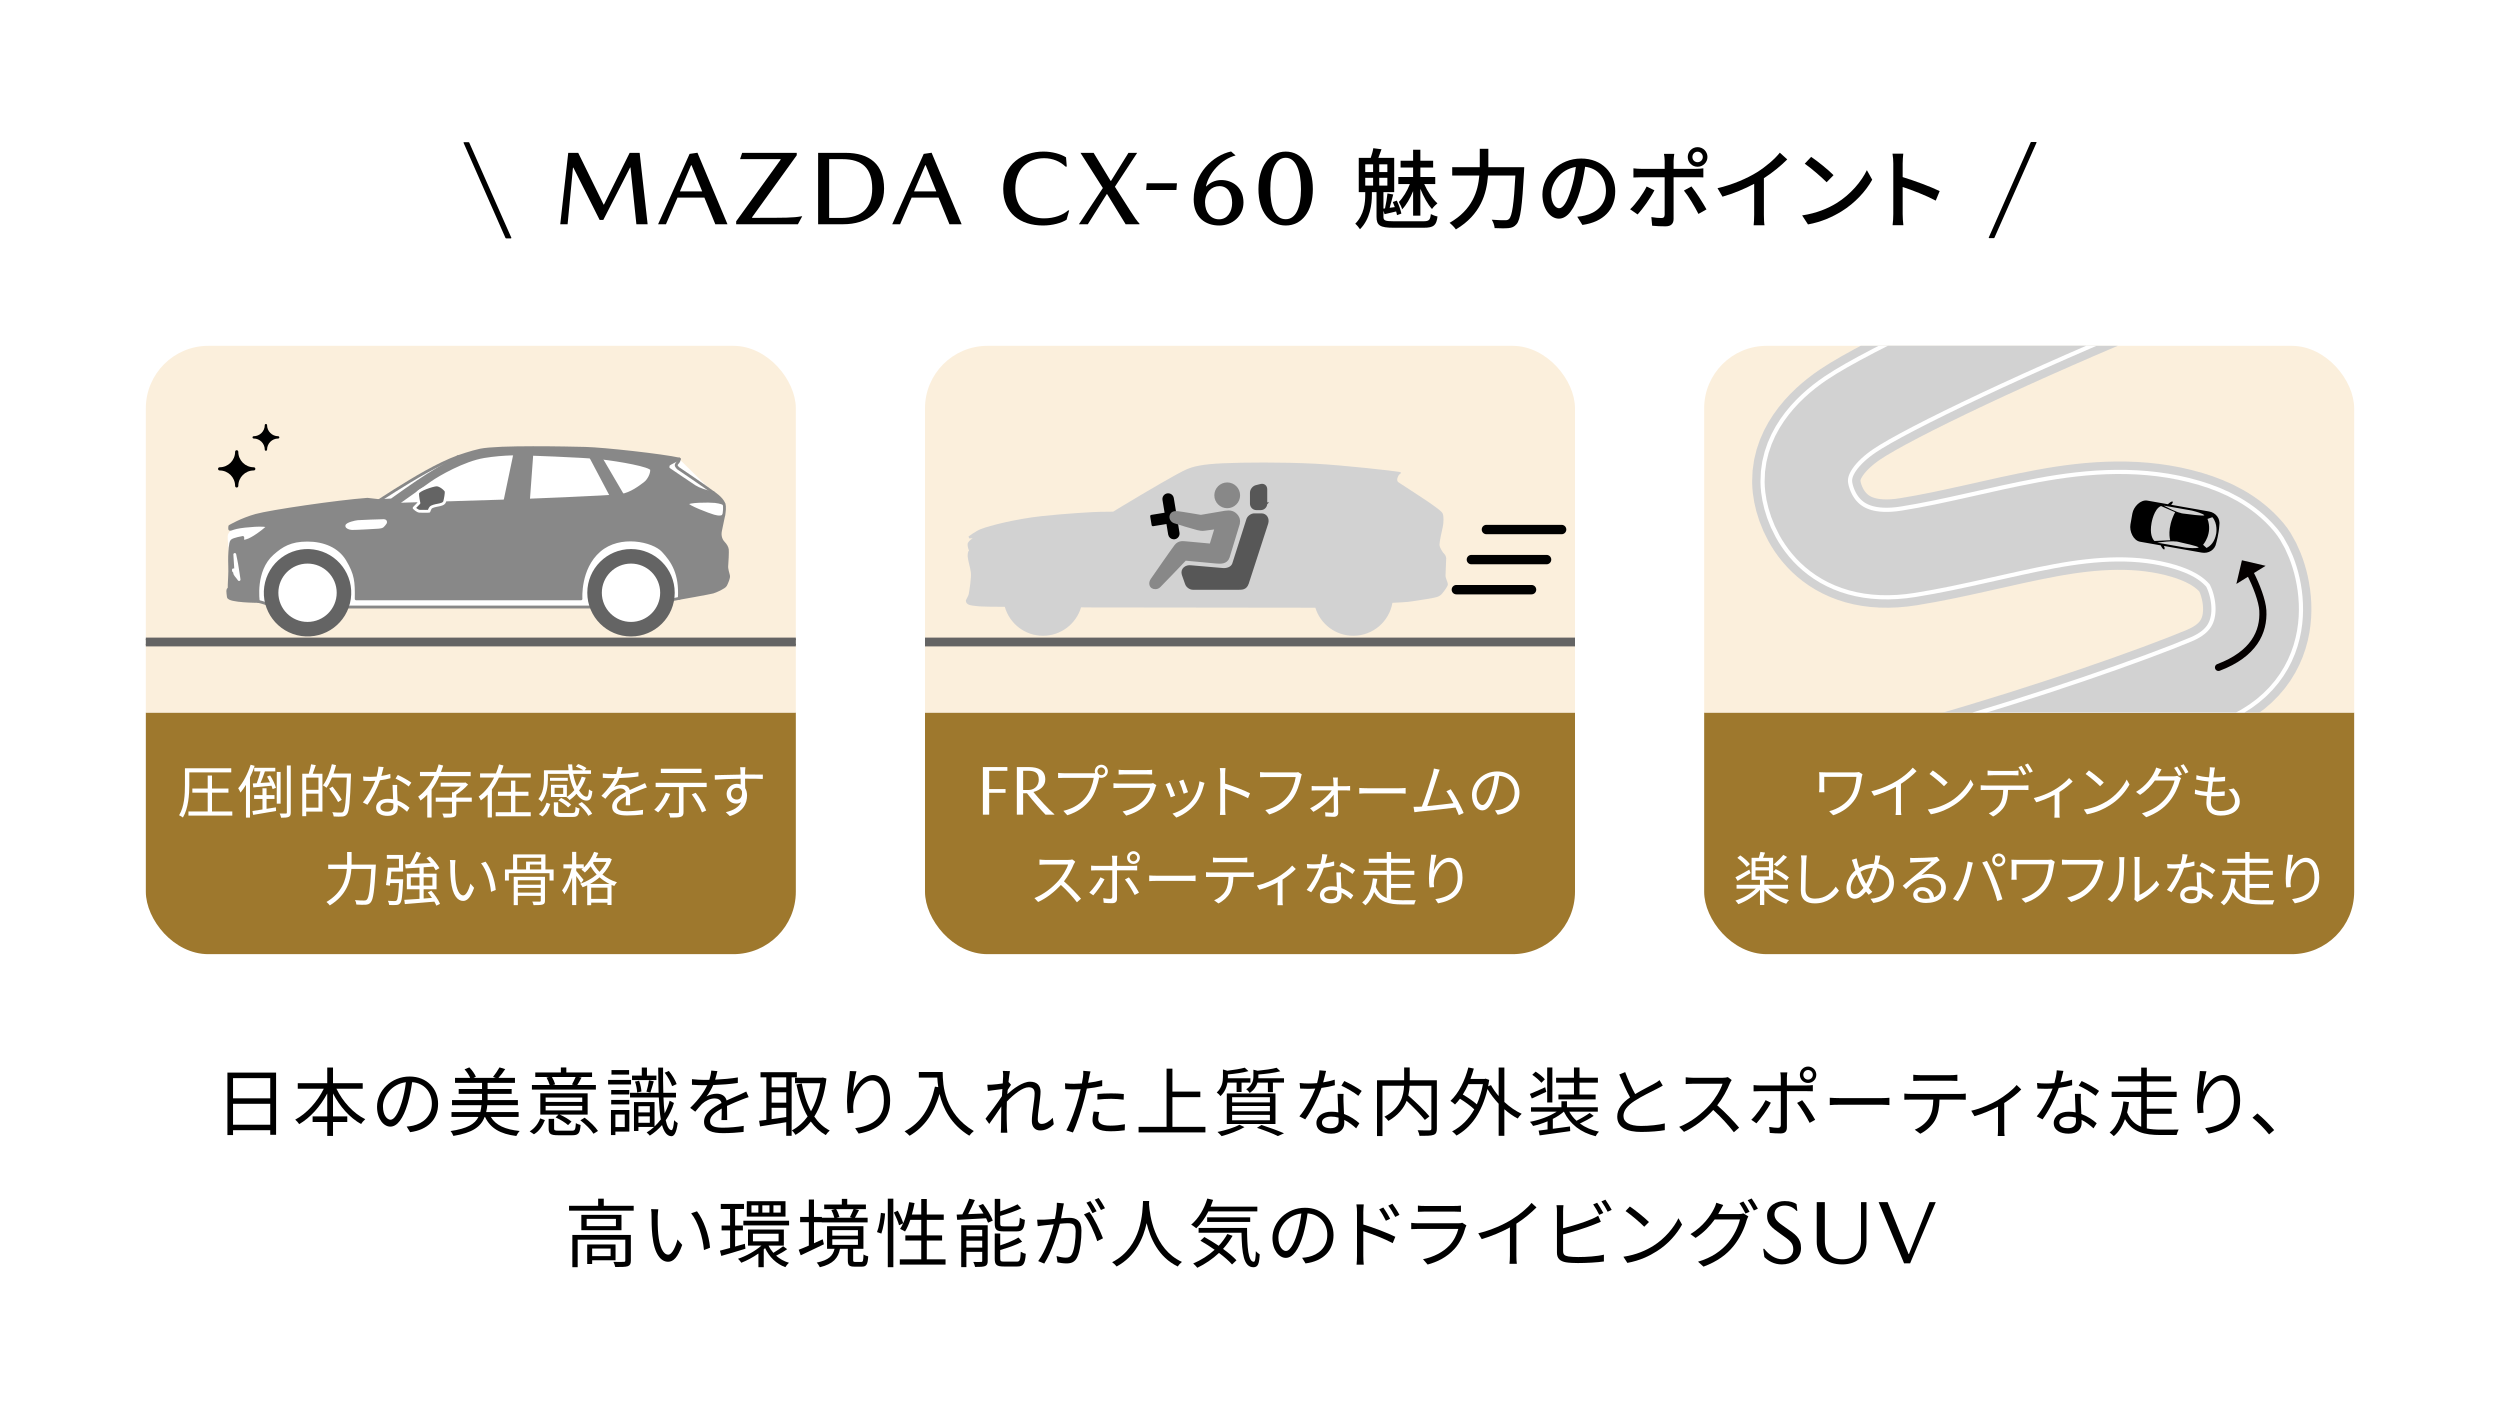<?xml version="1.0" encoding="UTF-8"?>
<svg id="_レイヤー_1" xmlns="http://www.w3.org/2000/svg" width="1200" height="680" xmlns:xlink="http://www.w3.org/1999/xlink" version="1.1" viewBox="0 0 1200 680">
  <!-- Generator: Adobe Illustrator 29.6.0, SVG Export Plug-In . SVG Version: 2.1.1 Build 207)  -->
  <defs>
    <clipPath id="clippath">
      <rect x="70" y="166" width="312" height="292" rx="30" ry="30" fill="none"/>
    </clipPath>
    <clipPath id="clippath-1">
      <rect x="70" y="166" width="312" height="176" fill="none"/>
    </clipPath>
    <clipPath id="clippath-2">
      <rect x="444" y="166" width="312" height="292" rx="30" ry="30" fill="none"/>
    </clipPath>
    <clipPath id="clippath-3">
      <rect x="444" y="166" width="312" height="176" fill="none"/>
    </clipPath>
    <clipPath id="clippath-4">
      <rect x="444" y="166" width="312" height="176" fill="none"/>
    </clipPath>
    <clipPath id="clippath-5">
      <rect x="818" y="166" width="312" height="292" rx="30" ry="30" fill="none"/>
    </clipPath>
    <clipPath id="clippath-6">
      <rect x="818" y="166" width="312" height="176" fill="none"/>
    </clipPath>
  </defs>
  <g id="BG">
    <rect y="0" width="1200" height="680" fill="#fff"/>
  </g>
  <path d="M219.803,219.226c-4.898,1.838-9.829,4.216-15.453,7.341-9.651,5.361-22.411,13.725-22.411,13.725" fill="none" stroke="#888" stroke-linecap="round" stroke-linejoin="round" stroke-width="1.357"/>
  <path d="M111.491,253.91s-1.608,1.367-2.091,2.815.804,10.374.804,10.374" fill="none" stroke="#888" stroke-linecap="round" stroke-linejoin="round" stroke-width="1.357"/>
  <g id="_原稿">
    <g>
      <path d="M224.957,68.25l.252.151,20.261,45.763-.151.252h-2.368l-.303-.15-20.16-45.764.151-.252h2.318Z"/>
      <path d="M289.888,98.214l12.349-24.847h4.788l3.83,34.271h-5.393l-2.822-27.216h-.202l-12.852,25.149h-1.765l-12.6-25.099h-.201l-2.57,27.165h-3.528l3.83-34.271h4.788l12.197,24.847h.151Z"/>
      <path d="M325.201,94.837l-5.544,12.802h-3.779l15.119-33.768,3.78-.555,14.414,34.322h-5.846l-5.242-12.802h-12.902,0ZM337.046,91.863l-5.091-12.549h-.252l-5.343,12.549s10.686,0,10.686,0Z"/>
      <path d="M382.438,73.367v1.159l-21.42,29.735v.303c16.229,0,19.706,0,23.739-.756h.303l-2.066,3.83h-29.636v-1.411l21.32-29.534v-.303h-19.455l1.008-3.023h26.208-.001Z"/>
      <path d="M424.352,90.553c0,11.037-8.012,17.085-19.654,17.085h-11.996v-34.271h13.055c11.742,0,18.596,5.594,18.596,17.187h-.001ZM418.659,90.553c0-9.627-4.588-14.163-14.365-14.163h-6.299v28.225h5.947c9.727,0,14.717-4.889,14.717-14.062Z"/>
      <path d="M437.591,94.837l-5.545,12.802h-3.779l15.119-33.768,3.781-.555,14.414,34.322h-5.846l-5.242-12.802h-12.902,0ZM449.434,91.863l-5.09-12.549h-.252l-5.344,12.549s10.686,0,10.686,0Z"/>
      <path d="M501.11,75.937c-7.561,0-13.76,4.989-13.76,14.717,0,9.677,6.502,14.162,13.709,14.162,5.191,0,9.174-1.663,11.643-3.83h.504l-1.26,4.485c-2.42,1.562-6.754,2.772-11.289,2.772-10.887,0-19.102-5.847-19.102-17.641s9.324-17.842,19.303-17.842c4.234,0,8.316,1.159,10.836,2.772l.354,4.436h-.605c-2.52-2.42-6.049-4.032-10.332-4.032h0Z"/>
      <path d="M518.632,73.367h6.299l8.166,13.456h.201l8.367-13.456h4.182l-10.684,16.279,7.258,11.39c2.115,3.327,3.377,5.142,4.535,6.301v.302h-6.652l-8.871-14.465h-.201l-9.072,14.465h-4.283l11.49-17.388-10.734-16.884h0Z"/>
      <path d="M564.68,91.209h-14.516l.252-3.226h14.516l-.252,3.226Z"/>
      <path d="M586.233,86.421c5.342,0,10.635,3.527,10.635,10.785,0,6.351-5.191,11.038-11.643,11.038-6.703,0-12.248-3.932-12.248-12.601,0-12.448,9.324-21.117,17.943-22.932l2.166,1.915c-6.854,1.714-12.951,8.568-14.211,14.817h.201c1.512-1.663,4.082-3.023,7.156-3.023h0ZM585.124,105.27c4.033,0,6.301-3.528,6.301-7.913,0-4.839-2.268-8.014-6.049-8.014-3.83,0-6.955,2.974-6.955,7.812,0,4.788,2.723,8.115,6.703,8.115Z"/>
      <path d="M630.165,90.755c0,10.785-5.344,17.489-13.004,17.489-7.711,0-13.104-6.704-13.104-17.489s5.342-17.993,13.104-17.993,13.004,7.157,13.004,17.993ZM609.753,90.755c0,9.224,2.52,14.465,7.408,14.465,4.688,0,7.309-5.241,7.309-14.465,0-9.072-2.621-15.02-7.309-15.02-4.889,0-7.408,5.947-7.408,15.02Z"/>
      <path d="M683.116,106.211c2.857,0,3.361-.588,3.697-3.444.84.462,2.227.966,3.191,1.134-.545,4.284-1.764,5.419-6.721,5.419h-14.279c-6.553,0-8.273-1.051-8.273-5.292v-11.803h-2.227v1.303c0,4.367-.756,11.508-5.711,16.506-.504-.798-1.555-2.059-2.27-2.646,4.326-4.326,4.789-10.206,4.789-13.944v-1.218h-3.107v-16.464h5.754c.504-1.47,1.049-3.318,1.217-4.62l3.949.504-1.514,4.116h7.604v16.464h-5.166v7.896l.756-.084c.504-2.143.965-5.166,1.176-7.183l2.771.504c-.588,2.101-1.135,4.494-1.723,6.385l2.479-.336c-.293-.841-.629-1.681-.965-2.437l1.932-.672c.965,2.016,1.889,4.62,2.184,6.216l-2.1.756c-.084-.504-.211-1.134-.42-1.764-1.932.462-3.781.84-5.545,1.302l-.545-1.638v2.856c0,1.764.672,2.184,4.871,2.184,0,0,14.196,0,14.196,0ZM655.313,82.606h3.779v-3.737h-3.779v3.737ZM655.313,89.075h3.779v-3.738h-3.779v3.738ZM665.938,78.869h-3.906v3.737h3.906v-3.737ZM665.938,85.337h-3.906v3.738h3.906v-3.738ZM678.286,91.762c-1.385,3.36-3.275,6.72-5.25,8.694-.293-1.05-1.049-2.604-1.596-3.528,1.975-1.89,4.074-5.376,5.293-8.567h-5.545v-3.402h7.098v-4.536h-6.006v-3.276h6.006v-5.292h3.486v5.292h6.133v3.276h-6.133v4.536h7.141v3.402h-5.291c1.553,3.527,4.031,7.224,6.342,9.239-.799.63-1.975,1.807-2.605,2.73-2.016-2.227-4.115-5.964-5.586-9.702v12.894h-3.486v-11.76h-.001Z"/>
      <path d="M731.628,80.255s-.043,1.386-.084,1.932c-.924,17.011-1.723,23.227-3.57,25.368-1.135,1.344-2.227,1.765-3.863,1.933-1.512.168-4.201.126-6.678,0-.084-1.135-.631-2.856-1.387-4.032,2.771.252,5.334.252,6.385.252.924,0,1.428-.126,1.932-.63,1.428-1.345,2.309-7.099,3.023-20.832h-13.146c-.629,8.651-3.486,18.815-15.414,25.872-.629-.967-2.1-2.437-3.023-3.15,10.92-6.258,13.65-15.162,14.279-22.722h-13.02v-3.99h13.23v-8.82h4.115v8.82h17.221Z"/>
      <path d="M757.079,104.027c1.471-.127,2.688-.337,3.697-.589,5.334-1.218,10.078-5.082,10.078-11.802,0-6.048-3.611-10.794-9.994-11.592-.59,3.738-1.346,7.77-2.479,11.676-2.52,8.484-5.965,13.23-10.123,13.23-4.115,0-7.895-4.662-7.895-11.593,0-9.239,8.189-17.262,18.605-17.262,9.996,0,16.338,6.973,16.338,15.708s-5.586,14.742-15.75,16.17l-2.479-3.947h.002ZM754.139,90.839c1.049-3.276,1.848-7.056,2.268-10.71-7.477,1.218-11.844,7.728-11.844,12.852,0,4.788,2.143,6.973,3.822,6.973,1.807,0,3.822-2.688,5.754-9.114h0Z"/>
      <path d="M794.124,91.342c-1.848,3.654-5.711,9.072-8.064,11.592l-3.611-2.478c2.771-2.604,6.258-7.435,7.938-10.92l3.738,1.806h0ZM803.321,85.085v19.992c0,2.268-1.176,3.569-3.904,3.569-2.018,0-4.494-.084-6.385-.294l-.379-4.157c1.807.336,3.697.462,4.789.462s1.555-.42,1.596-1.555v-18.018h-11.215c-1.301,0-2.645.042-3.779.126v-4.41c1.176.126,2.436.252,3.738.252h11.256v-3.906c0-.966-.168-2.604-.336-3.275h4.955c-.125.588-.336,2.352-.336,3.317v3.864h10.543c1.092,0,2.646-.084,3.738-.252v4.368c-1.219-.084-2.646-.084-3.697-.084h-10.584,0ZM811.889,89.495c2.227,2.688,5.545,7.979,7.225,11.004l-3.863,2.184c-1.723-3.443-4.83-8.609-6.973-11.214l3.611-1.974ZM810.126,75.34c0-2.604,2.1-4.704,4.705-4.704s4.744,2.101,4.744,4.704-2.141,4.704-4.744,4.704-4.705-2.1-4.705-4.704ZM812.352,75.34c0,1.428,1.092,2.521,2.479,2.521s2.52-1.093,2.52-2.521c0-1.386-1.135-2.52-2.52-2.52s-2.479,1.134-2.479,2.52Z"/>
      <path d="M846.667,103.186c0,1.723.084,4.032.293,4.956h-5.207c.125-.924.252-3.233.252-4.956v-14.951c-4.41,2.352-9.996,4.703-15.205,6.174l-2.393-4.074c7.182-1.638,14.279-4.746,18.941-7.645,4.242-2.646,8.609-6.384,10.961-9.407l3.57,3.233c-3.023,3.024-6.971,6.3-11.213,9.03v17.64h0Z"/>
      <path d="M881.526,97.516c6.762-4.158,12.012-10.458,14.574-15.834l2.561,4.578c-3.023,5.418-8.189,11.172-14.74,15.204-4.242,2.604-9.576,5.082-16.086,6.258l-2.814-4.326c7.014-1.05,12.473-3.401,16.506-5.88h0ZM880.098,84.077l-3.318,3.401c-2.184-2.226-7.393-6.762-10.5-8.903l3.066-3.276c2.98,1.974,8.398,6.342,10.752,8.778Z"/>
      <path d="M929.153,96.298c-4.451-2.394-11.256-5.04-15.875-6.552v12.978c0,1.303.125,3.864.336,5.376h-5.166c.211-1.47.336-3.737.336-5.376v-24.275c0-1.345-.125-3.276-.377-4.704h5.166c-.127,1.386-.295,3.233-.295,4.704v6.552c5.545,1.68,13.566,4.662,17.766,6.72l-1.891,4.578h0Z"/>
      <path d="M954.579,114.063l20.16-45.763.303-.151h2.369l.15.252-20.26,45.763-.252.151h-2.318l-.152-.252Z"/>
    </g>
    <g>
      <path d="M132.521,514.859v29.845h-2.808v-2.196h-17.856v2.34h-2.699v-29.988h23.363ZM111.857,517.488v9.72h17.856v-9.72s-17.856,0-17.856,0ZM129.713,539.88v-10.044h-17.856v10.044h17.856Z"/>
      <path d="M161.501,522.599c2.987,6.156,8.172,11.88,13.823,14.616-.647.54-1.584,1.584-1.979,2.34-5.437-2.988-10.26-8.46-13.5-14.688v11.016h6.84v2.664h-6.84v6.696h-2.772v-6.696h-7.02v-2.664h7.02v-11.016c-3.312,6.228-8.172,11.664-13.464,14.724-.396-.648-1.296-1.656-1.908-2.16,5.473-2.844,10.692-8.676,13.717-14.832h-12.492v-2.664h14.147v-7.523h2.772v7.523h14.256v2.664h-12.6,0Z"/>
      <path d="M195.198,540.744c1.116-.072,2.196-.252,3.06-.433,4.572-1.008,9.036-4.392,9.036-10.548,0-5.399-3.42-9.828-9.468-10.332-.468,3.312-1.152,6.912-2.124,10.26-2.196,7.309-5.04,11.089-8.352,11.089-3.168,0-6.372-3.673-6.372-9.54,0-7.74,6.912-14.509,15.624-14.509,8.352,0,13.68,5.904,13.68,13.104,0,7.488-4.932,12.492-13.428,13.607l-1.656-2.699h0ZM192.858,529.08c.899-2.952,1.584-6.336,1.979-9.612-6.84.864-11.016,6.732-11.016,11.521,0,4.5,2.088,6.479,3.636,6.479,1.584,0,3.564-2.376,5.4-8.388h.001Z"/>
      <path d="M235.589,536.135c2.376,3.996,6.948,6.048,13.896,6.732-.612.54-1.332,1.691-1.656,2.412-7.704-.973-12.456-3.708-15.012-9.145h-.18c-1.801,4.68-5.725,7.596-15.013,9.108-.216-.685-.863-1.801-1.368-2.34,8.064-1.188,11.664-3.349,13.393-6.769h-12.924v-2.34h13.823c.252-1.008.433-2.124.576-3.312h-14.147v-2.447h14.399v-2.988h-11.195v-2.34h11.195v-2.916h-12.96v-2.412h7.272c-.576-1.296-1.62-2.916-2.7-4.104l2.304-.936c1.296,1.296,2.592,3.168,3.132,4.5l-1.151.54h10.728l-1.332-.468c1.009-1.225,2.34-3.24,3.097-4.572l2.735.828c-1.008,1.584-2.231,3.096-3.239,4.212h7.92v2.412h-13.141v2.916h11.557v2.34h-11.557v2.988h14.544v2.447h-14.688c-.108,1.188-.288,2.269-.54,3.312h15.588v2.34h-13.356v.002h0Z"/>
      <path d="M254.238,543.048c2.483-1.44,4.176-3.852,5.04-6.229l2.268.828c-1.044,2.593-2.556,5.221-5.256,6.805l-2.052-1.404ZM286.026,522.996h-30.708v-2.196h8.531c-.287-1.044-.899-2.484-1.512-3.564l1.225-.287h-6.624v-2.16h12.275v-2.412h2.628v2.412h12.349v2.16h-6.408l1.368.287c-.685,1.297-1.404,2.557-2.053,3.564h8.929v2.196ZM282.066,535.019h-13.393c2.088.9,4.428,2.269,5.652,3.349l-1.656,1.691c-1.224-1.151-3.78-2.735-5.976-3.708l1.368-1.332h-8.713v-10.224h22.717v10.224h.001ZM279.473,526.811h-17.567v2.124h17.567v-2.124ZM279.473,530.807h-17.567v2.196h17.567v-2.196ZM274.469,542.723c1.548,0,1.765-.432,1.944-3.636.54.396,1.62.72,2.268.9-.252,3.995-1.08,4.932-3.96,4.932h-6.804c-3.6,0-4.572-.648-4.572-3.24v-4.607h2.628v4.607c0,.864.288,1.044,2.16,1.044h6.336,0ZM264.929,516.948c.685,1.151,1.296,2.592,1.549,3.563l-1.045.288h10.009l-.9-.252c.576-1.008,1.296-2.484,1.764-3.6h-11.377ZM280.625,536.496c2.448,1.8,5.148,4.428,6.408,6.372l-2.16,1.332c-1.152-1.908-3.852-4.608-6.3-6.444l2.052-1.26Z"/>
      <path d="M302.909,520.548h-11.017v-2.196h11.017v2.196ZM302.081,543.156h-6.696v1.691h-2.124v-12.06h8.82v10.368h0ZM302.045,525.336h-8.676v-2.124h8.676v2.124ZM293.369,527.964h8.676v2.16h-8.676v-2.16ZM301.973,515.796h-8.46v-2.16h8.46v2.16ZM295.385,534.983v6.013h4.5v-6.013h-4.5ZM323.501,529.439c-.937,3.097-2.304,5.868-3.96,8.28.647,2.952,1.548,4.645,2.771,4.752.612.036,1.044-1.836,1.261-4.788.396.504,1.332,1.152,1.728,1.404-.647,4.932-1.836,6.336-3.06,6.3-2.124-.107-3.528-2.016-4.464-5.364-1.765,2.053-3.744,3.744-5.868,5.076-.324-.432-1.009-1.116-1.513-1.512,1.261-.756,2.448-1.62,3.564-2.664h-7.524v1.944h-2.124v-13.86h9.864v11.7c1.08-1.008,2.088-2.124,3.024-3.384-.504-2.881-.792-6.408-.973-10.549h-13.823v-2.231h13.716c-.108-3.672-.145-7.704-.181-12.096h2.341c-.036,4.428,0,8.495.107,12.096h6.084v2.231h-6.012c.108,2.881.288,5.473.576,7.633.972-1.836,1.8-3.853,2.412-6.049l2.052,1.08h.002,0ZM315.077,518.423h-11.7v-2.124h4.68v-3.888h2.484v3.888h4.536v2.124ZM305.825,524.399c-.036-1.403-.396-3.527-1.009-5.22l1.944-.432c.648,1.62,1.044,3.779,1.116,5.184l-2.052.468h.001ZM306.437,530.988v2.951h5.473v-2.951h-5.473ZM311.909,538.943v-3.06h-5.473v3.06h5.473ZM310.289,524.004c.468-1.477,1.008-3.816,1.224-5.437l2.304.469c-.575,1.872-1.115,4.031-1.619,5.399l-1.908-.432h-.001ZM322.601,521.339c-.576-1.836-2.016-4.536-3.563-6.444l2.016-.828c1.584,1.908,3.132,4.5,3.744,6.301l-2.196.972h0Z"/>
      <path d="M346.29,537.647c.108-1.367.144-3.672.144-5.544-3.312,1.801-5.615,3.637-5.615,5.977,0,2.808,2.771,3.204,6.443,3.204,2.772,0,6.588-.324,9.721-.864l-.072,2.916c-2.7.324-6.66.576-9.756.576-5.112,0-9.216-1.08-9.216-5.437,0-4.212,4.247-6.876,8.388-9.036-.36-1.476-1.656-2.195-3.204-2.195-2.34,0-4.5,1.151-6.156,2.628-1.008.972-2.016,2.304-3.24,3.744l-2.447-1.836c4.536-4.393,6.876-8.064,8.208-10.872h-1.477c-1.512,0-3.924-.072-5.868-.217v-2.699c1.908.216,4.393.359,6.013.359.756,0,1.512,0,2.34-.036.504-1.584.828-3.204.899-4.428l2.952.252c-.252,1.008-.576,2.484-1.08,4.104,3.637-.181,7.524-.504,10.908-1.08l-.036,2.664c-3.527.54-7.92.863-11.808,1.008-.792,1.836-1.908,3.815-3.204,5.472,1.296-.828,3.348-1.332,4.932-1.332,2.305,0,4.177,1.116,4.717,3.24,2.447-1.152,4.607-2.016,6.479-2.88,1.08-.468,1.944-.9,2.952-1.404l1.152,2.7c-.9.252-2.196.756-3.133,1.116-2.016.792-4.571,1.836-7.271,3.096.036,2.052.072,5.076.107,6.804h-2.772Z"/>
      <path d="M379.985,517.128v28.044h-2.592v-6.516c-4.535.756-9.145,1.439-12.564,2.016l-.467-2.7c1.008-.107,2.195-.252,3.49-.432v-20.412h-2.807v-2.484h17.459v2.484h-2.52.001ZM377.393,517.128h-7.02v4.788h7.02v-4.788ZM377.393,524.292h-7.02v5.004h7.02v-5.004ZM370.374,537.179c2.195-.288,4.607-.647,7.02-1.008v-4.428h-7.02v5.436ZM396.69,517.704c-.938,7.704-2.953,13.68-5.832,18.252,1.979,2.88,4.428,5.184,7.416,6.695-.613.505-1.477,1.513-1.908,2.196-2.846-1.62-5.221-3.815-7.164-6.516-2.125,2.7-4.609,4.824-7.344,6.408-.396-.685-1.189-1.656-1.766-2.16,2.844-1.477,5.4-3.708,7.561-6.66-2.484-4.248-4.176-9.468-5.363-15.372l2.555-.468c.938,4.968,2.377,9.504,4.43,13.319,2.088-3.672,3.635-8.172,4.463-13.464h-12.131v-2.628h12.852l.504-.107,1.729.504h-.002,0Z"/>
      <path d="M411.091,514.212c-.758,2.628-1.441,7.416-1.656,9.899,1.404-3.672,5.146-8.1,9.646-8.1,4.752,0,8.174,4.752,8.174,12.24,0,9.899-6.229,14.256-15.084,15.876l-1.693-2.592c7.74-1.188,13.789-4.284,13.789-13.248,0-5.616-1.873-9.648-5.652-9.648-4.428,0-8.533,6.444-8.965,11.124-.18,1.368-.18,2.592.072,4.356l-2.809.216c-.18-1.332-.359-3.348-.359-5.652,0-3.384.648-8.64,1.08-11.52.145-1.116.252-2.196.289-3.061l3.168.108v.002h0Z"/>
      <path d="M452.489,514.572c0,6.371.828,19.943,14.939,28.332-.611.432-1.691,1.584-2.16,2.231-8.855-5.364-12.672-13.248-14.291-20.052-2.664,9.324-7.201,15.876-14.365,20.088-.504-.54-1.691-1.656-2.41-2.124,7.955-4.14,12.383-11.376,14.578-21.456l1.584.252c-.252-1.656-.395-3.24-.467-4.608h-8.855v-2.663h11.447Z"/>
      <path d="M505.803,539.628c-1.871,1.908-4.104,2.988-6.551,2.988-2.34,0-3.961-1.584-3.961-4.536,0-3.96,1.332-9.828,1.332-13.284,0-2.052-1.043-2.916-2.844-2.916-2.879,0-7.199,3.348-10.477,6.876-.072,1.512-.107,2.916-.107,4.176,0,3.24,0,5.4.145,8.604.035.611.107,1.512.18,2.16h-3.133c.037-.505.109-1.549.109-2.124.035-3.421.035-5.185.107-9.145,0-.36.035-.828.035-1.368-1.727,2.628-4.066,6.048-5.795,8.424l-1.801-2.483c1.98-2.484,6.084-8.028,7.885-10.836.072-1.152.145-2.305.215-3.42-1.619.18-4.715.611-6.947.899l-.287-2.987c.791.035,1.475.035,2.34-.036,1.152-.072,3.24-.288,5.076-.576.107-1.692.18-2.952.18-3.348,0-.828.035-1.765-.145-2.664l3.42.107c-.18.864-.469,2.88-.721,5.364l.182-.072,1.043,1.26c-.432.648-1.043,1.62-1.584,2.484-.072.648-.107,1.332-.18,2.016,2.771-2.556,7.344-5.976,10.908-5.976,3.348,0,5.039,1.872,5.039,4.788,0,3.563-1.332,9.72-1.332,13.32,0,1.224.576,2.159,1.836,2.159,1.801,0,3.709-1.151,5.365-2.951l.467,3.096h0Z"/>
      <path d="M529.061,521.303c-2.34.54-4.895.937-7.379,1.224-.324,1.549-.721,3.204-1.117,4.717-1.295,5.111-3.707,12.456-5.58,16.344l-3.168-1.044c2.125-3.672,4.645-10.908,5.977-15.948.324-1.188.613-2.484.9-3.78-1.152.072-2.232.108-3.24.108-1.584,0-2.879-.072-4.141-.144l-.107-2.809c1.691.216,2.988.252,4.285.252,1.188,0,2.447-.072,3.814-.144.252-1.296.432-2.412.541-3.132.107-1.009.18-2.196.107-2.952l3.492.288c-.252.792-.504,2.124-.648,2.844l-.539,2.628c2.303-.288,4.643-.72,6.803-1.296v2.844h0ZM527.659,533.796c-.324,1.188-.506,2.304-.506,3.204,0,1.691.793,3.312,5.869,3.312,2.305,0,4.787-.288,6.947-.684l-.107,2.916c-1.908.252-4.283.468-6.877.468-5.615,0-8.566-1.728-8.566-5.256,0-1.368.215-2.7.539-4.212l2.701.252h0ZM526.759,525.12c1.871-.181,4.211-.288,6.516-.288,2.053,0,4.248.072,6.156.288l-.072,2.735c-1.801-.216-3.924-.432-6.012-.432-2.232,0-4.393.144-6.588.396v-2.699h0Z"/>
      <path d="M578.596,540.887v2.664h-32.074v-2.664h13.428v-27.936h2.807v11.016h13.393v2.664h-13.393v14.256h15.84-.001Z"/>
      <path d="M589.18,519.647c-.359,2.16-1.295,4.572-3.348,6.48-.396-.576-1.225-1.368-1.799-1.729,2.555-2.34,2.986-5.184,2.986-7.487v-3.564l2.125.612c3.096-.396,6.371-.9,8.316-1.477l1.799,1.656c-2.664.756-6.479,1.296-9.863,1.584v1.836h10.801v2.088h-4.248v4.5h-2.377v-4.5h-4.393,0ZM597.352,541.032c-2.916,1.691-7.416,3.348-10.979,4.319-.469-.504-1.369-1.548-1.98-2.016,3.672-.756,7.992-2.017,10.547-3.456l2.412,1.152h0ZM588.856,524.868h23.365v14.651h-23.365v-14.651ZM591.413,529.151h18.145v-2.483h-18.145v2.483ZM591.413,533.399h18.145v-2.52h-18.145v2.52ZM591.413,537.719h18.145v-2.592h-18.145v2.592ZM616.325,517.559v2.088h-5.328v4.572h-2.412v-4.572h-5.004c-.504,1.729-1.584,3.528-3.744,4.969-.324-.576-1.08-1.404-1.656-1.765,2.916-1.908,3.457-4.212,3.457-6.191v-3.204l2.051.504c3.312-.324,6.949-.828,9.072-1.44l1.801,1.692c-2.809.756-6.912,1.26-10.549,1.548v.972c0,.252,0,.54-.035.828h12.348-.001ZM605.524,539.988c3.889,1.26,8.174,2.808,10.801,3.995l-2.951,1.332c-2.232-1.151-6.121-2.664-10.045-3.96l2.195-1.367h0Z"/>
      <path d="M640.733,520.908c-1.871.54-4.104,1.008-6.443,1.296-1.766,5.04-4.934,11.231-7.777,15.084l-2.807-1.44c2.988-3.456,6.012-9.144,7.631-13.32-1.043.072-2.088.108-3.131.108-1.332,0-2.809-.036-4.141-.108l-.217-2.699c1.332.18,2.846.252,4.393.252,1.26,0,2.592-.072,3.961-.181.539-1.979,1.043-4.248,1.115-6.155l3.203.288c-.359,1.296-.826,3.456-1.402,5.508,1.871-.288,3.744-.721,5.543-1.296l.072,2.664h0ZM644.909,525.048c-.107,1.476-.072,2.52-.035,3.852.035,1.297.18,3.637.252,5.797,3.059,1.115,5.543,2.88,7.379,4.464l-1.547,2.447c-1.512-1.367-3.42-2.951-5.725-4.067.035.54.035,1.044.035,1.439,0,2.845-1.871,5.185-6.264,5.185-3.924,0-7.127-1.62-7.127-5.148,0-3.275,3.096-5.399,7.127-5.399,1.189,0,2.34.107,3.385.323-.107-2.916-.289-6.407-.359-8.892h2.879,0ZM642.497,536.46c-1.115-.324-2.34-.504-3.6-.504-2.629,0-4.355,1.188-4.355,2.808,0,1.656,1.332,2.772,4.104,2.772,2.916,0,3.889-1.62,3.889-3.385,0-.468,0-1.044-.037-1.691h-.001ZM652.001,526.019c-1.908-1.62-5.76-3.815-8.135-4.896l1.402-2.232c2.594,1.152,6.66,3.456,8.354,4.752l-1.621,2.376Z"/>
      <path d="M689.694,541.715c0,1.728-.396,2.592-1.621,3.024-1.26.468-3.492.468-6.695.468-.109-.72-.504-1.98-.9-2.7,2.52.108,4.969.108,5.725.072.646-.036.863-.252.863-.9v-20.52h-10.439c-.072,1.476-.252,3.06-.648,4.68,3.564,3.132,7.955,7.344,10.152,10.008l-2.197,1.729c-1.836-2.412-5.436-6.084-8.748-9.181-1.332,3.456-3.924,6.805-8.748,9.648-.395-.576-1.295-1.548-1.906-2.017,7.92-4.212,9.215-10.151,9.432-14.867h-10.369v24.155h-2.627v-26.783h13.031v-6.156h2.664v6.156h13.033v23.184h-.002,0Z"/>
      <path d="M722.093,528.935c2.557,2.412,5.473,4.393,8.316,5.688-.611.504-1.439,1.548-1.908,2.268-2.16-1.116-4.355-2.664-6.408-4.464v12.744h-2.736v-15.372c-2.051-2.196-3.924-4.608-5.363-7.056-2.627,11.34-8.027,18.504-14.867,22.319-.469-.611-1.477-1.584-2.125-1.979,4.285-2.232,7.92-5.725,10.656-10.584-1.656-1.584-4.393-3.601-6.875-5.112-.758,1.008-1.549,1.944-2.377,2.772-.432-.469-1.584-1.332-2.195-1.729,3.959-3.672,6.947-9.612,8.604-16.056l2.627.54c-.467,1.691-1.008,3.384-1.619,4.968h6.768l.504-.144,1.729.647c-.145,1.044-.359,2.052-.539,3.024l1.402-.54c.973,1.8,2.232,3.563,3.672,5.256v-13.716h2.736v16.523l-.002.003h0ZM704.813,520.368c-.828,1.8-1.691,3.491-2.664,5.004,2.34,1.368,5.004,3.168,6.732,4.716,1.26-2.844,2.268-6.084,2.951-9.72h-7.02.001Z"/>
      <path d="M742.218,524.076c-2.375,1.115-4.859,2.268-6.947,3.204l-.936-2.196c1.906-.756,4.607-1.944,7.344-3.204l.539,2.196ZM764.97,535.631c-1.943,1.332-4.5,2.7-6.623,3.672,2.52,1.836,5.615,3.168,9.143,3.888-.576.54-1.26,1.549-1.584,2.196-7.127-1.764-12.311-5.76-15.227-11.771h-.072c-1.439,1.26-3.24,2.447-5.256,3.456v4.752c2.627-.36,5.471-.721,8.244-1.116l.107,2.231c-5.256.757-10.764,1.549-14.688,2.053l-.469-2.305c1.225-.144,2.699-.323,4.283-.54v-3.924c-2.268.973-4.68,1.729-6.947,2.232-.324-.612-1.008-1.477-1.512-1.98,4.465-.828,9.469-2.628,12.816-4.859h-12.312v-2.124h14.615v-2.881h2.664v2.881h14.797v2.124h-13.68c.9,1.619,2.051,3.096,3.455,4.355,2.125-1.044,4.717-2.592,6.301-3.744l1.943,1.404h.002,0ZM739.843,519.756c-.865-1.152-2.773-2.772-4.357-3.852l1.621-1.513c1.584,1.008,3.527,2.521,4.428,3.672l-1.691,1.692h0ZM745.134,529.187h-2.484v-16.812h2.484v16.812ZM755.503,519.683h-8.568v-2.376h8.568v-4.932h2.664v4.932h8.818v2.376h-8.818v5.688h7.738v2.34h-17.855v-2.34h7.453v-5.688Z"/>
      <path d="M798.126,521.088c-.793.504-1.691.972-2.736,1.512-2.375,1.225-7.344,3.564-10.836,5.868-3.312,2.16-5.291,4.5-5.291,7.2,0,2.952,2.807,4.788,8.424,4.788,3.887,0,8.639-.504,11.412-1.225v3.24c-2.701.468-6.805.864-11.27.864-6.695,0-11.555-2.017-11.555-7.344,0-3.673,2.34-6.588,6.156-9.252-1.656-2.916-3.529-7.093-5.186-10.98l2.846-1.152c1.439,3.889,3.238,7.74,4.787,10.549,3.348-2.017,7.199-3.889,9.145-5.005,1.043-.575,1.799-1.044,2.555-1.691l1.549,2.628h0Z"/>
      <path d="M831.21,518.423c-.215.288-.684,1.08-.898,1.584-1.225,3.096-3.492,7.308-6.049,10.548,3.779,3.24,8.172,7.92,10.512,10.729l-2.52,2.195c-2.412-3.168-6.229-7.416-9.9-10.691-3.852,4.14-8.711,8.1-14.039,10.512l-2.305-2.412c5.797-2.268,11.123-6.552,14.832-10.691,2.447-2.772,5.076-7.057,5.977-10.009h-14.041c-1.26,0-3.24.145-3.635.181v-3.276c.504.072,2.555.252,3.635.252h13.896c1.188,0,2.123-.144,2.699-.324l1.836,1.404v-.002h0Z"/>
      <path d="M850.003,529.296c-1.512,3.096-4.896,7.668-6.912,9.9l-2.484-1.692c2.377-2.232,5.473-6.516,6.877-9.432l2.52,1.224h-.001ZM857.706,523.752v17.424c0,1.908-.936,2.88-3.096,2.88-1.512,0-3.672-.107-5.111-.252l-.289-2.88c1.584.288,3.24.432,4.176.432.973,0,1.404-.432,1.404-1.367v-16.236h-10.008c-1.08,0-2.088.036-3.061.107v-3.023c1.01.107,1.908.18,3.061.18h10.008v-3.708c0-.792-.107-2.016-.252-2.556h3.385c-.107.504-.217,1.8-.217,2.592v3.672h9.504c.865,0,2.053-.036,2.953-.18v2.988c-.973-.072-2.053-.072-2.916-.072h-9.541ZM865.05,528.107c1.908,2.305,4.789,6.805,6.229,9.396l-2.664,1.476c-1.404-2.808-4.104-7.308-6.012-9.575l2.447-1.297ZM863.934,515.904c0-2.16,1.764-3.961,3.924-3.961,2.195,0,3.961,1.801,3.961,3.961,0,2.195-1.766,3.924-3.961,3.924-2.16,0-3.924-1.729-3.924-3.924ZM865.591,515.904c0,1.296,1.008,2.304,2.268,2.304,1.297,0,2.305-1.008,2.305-2.304,0-1.261-1.008-2.305-2.305-2.305-1.26,0-2.268,1.044-2.268,2.305Z"/>
      <path d="M878.298,526.92c1.08.072,2.988.18,5.004.18h19.729c1.801,0,3.096-.107,3.889-.18v3.528c-.721-.036-2.232-.181-3.852-.181h-19.766c-1.979,0-3.887.072-5.004.181v-3.528Z"/>
      <path d="M940.759,525.084c.756,0,1.945-.036,2.809-.18v2.987c-.791-.036-1.943-.072-2.809-.072h-9.791c-.107,3.889-.684,7.164-2.125,9.828-1.295,2.412-4.031,5.004-7.092,6.553l-2.664-1.944c2.809-1.152,5.4-3.24,6.805-5.508,1.584-2.521,1.98-5.544,2.088-8.929h-10.764c-1.117,0-2.16,0-3.133.072v-2.987c.973.107,2.016.18,3.133.18h23.543,0ZM921.643,518.748c-1.188,0-2.377.036-3.275.107v-2.987c1.008.107,2.088.216,3.24.216h14.578c1.01,0,2.305-.072,3.35-.216v2.987c-1.045-.071-2.305-.107-3.35-.107h-14.543,0Z"/>
      <path d="M970.208,522.923c-1.691,1.836-4.896,4.464-8.172,6.516v12.744c0,1.08.035,2.557.18,3.097h-3.312c.072-.54.145-2.017.145-3.097v-11.016c-3.061,1.62-7.379,3.492-11.305,4.607l-1.547-2.628c4.607-1.008,9.504-3.204,12.492-4.932,3.6-2.088,7.451-5.112,9.287-7.416l2.232,2.124h0Z"/>
      <path d="M994.651,520.908c-1.871.54-4.104,1.008-6.443,1.296-1.766,5.04-4.934,11.231-7.777,15.084l-2.807-1.44c2.988-3.456,6.012-9.144,7.631-13.32-1.043.072-2.088.108-3.131.108-1.332,0-2.809-.036-4.141-.108l-.217-2.699c1.332.18,2.846.252,4.393.252,1.26,0,2.592-.072,3.961-.181.539-1.979,1.043-4.248,1.115-6.155l3.203.288c-.359,1.296-.826,3.456-1.402,5.508,1.871-.288,3.744-.721,5.543-1.296l.072,2.664h0ZM998.827,525.048c-.107,1.476-.072,2.52-.035,3.852.035,1.297.18,3.637.252,5.797,3.059,1.115,5.543,2.88,7.379,4.464l-1.547,2.447c-1.512-1.367-3.42-2.951-5.725-4.067.035.54.035,1.044.035,1.439,0,2.845-1.871,5.185-6.264,5.185-3.924,0-7.127-1.62-7.127-5.148,0-3.275,3.096-5.399,7.127-5.399,1.189,0,2.34.107,3.385.323-.107-2.916-.289-6.407-.359-8.892h2.879,0ZM996.415,536.46c-1.115-.324-2.34-.504-3.6-.504-2.629,0-4.355,1.188-4.355,2.808,0,1.656,1.332,2.772,4.104,2.772,2.916,0,3.889-1.62,3.889-3.385,0-.468,0-1.044-.037-1.691h-.001ZM1005.919,526.019c-1.908-1.62-5.76-3.815-8.135-4.896l1.402-2.232c2.594,1.152,6.66,3.456,8.354,4.752l-1.621,2.376Z"/>
      <path d="M1030.471,541.643c2.051.433,4.32.576,6.695.576,1.188.036,7.02,0,8.568-.036-.359.648-.828,1.872-.973,2.628h-7.703c-7.668,0-13.465-1.332-17.064-7.632-1.188,3.204-2.916,6.156-5.4,8.172-.467-.504-1.439-1.368-1.979-1.764,4.318-3.348,6.047-9.612,6.588-14.904l2.734.36c-.215,1.62-.539,3.275-.936,4.932,1.512,3.601,3.852,5.725,6.768,6.876v-14.292h-14.184v-2.52h14.184v-4.933h-11.088v-2.483h11.088v-4.176h2.701v4.176h11.664v2.483h-11.664v4.933h14.328v2.52h-14.328v5.616h11.951v2.448h-11.951v7.02h.001Z"/>
      <path d="M1059.093,514.212c-.758,2.628-1.441,7.416-1.656,9.899,1.404-3.672,5.146-8.1,9.646-8.1,4.752,0,8.174,4.752,8.174,12.24,0,9.899-6.229,14.256-15.084,15.876l-1.693-2.592c7.74-1.188,13.789-4.284,13.789-13.248,0-5.616-1.873-9.648-5.652-9.648-4.428,0-8.533,6.444-8.965,11.124-.18,1.368-.18,2.592.072,4.356l-2.809.216c-.18-1.332-.359-3.348-.359-5.652,0-3.384.648-8.64,1.08-11.52.145-1.116.252-2.196.289-3.061l3.168.108v.002h0Z"/>
      <path d="M1089.151,544.523c-2.303-2.88-5.4-5.939-7.955-8.027l2.34-2.053c2.592,2.089,5.832,5.364,8.064,7.992l-2.449,2.088h0Z"/>
      <path d="M304.174,578.796v2.34h-31.031v-2.34h13.968v-3.42h2.7v3.42h14.363ZM302.807,605.076c0,1.439-.324,2.231-1.44,2.699-1.188.396-3.06.396-6.048.396-.145-.72-.504-1.8-.864-2.484,2.304.072,4.32.072,4.968,0,.612,0,.721-.18.721-.684v-9.972h-22.86v13.212h-2.556v-15.48h28.08v12.312h0ZM298.307,583.151v7.345h-19.261v-7.345h19.261ZM295.643,585.059h-14.04v3.492h14.04v-3.492ZM284.231,604.931v1.8h-2.376v-9.396h13.607v7.596h-11.231ZM284.231,599.28v3.672h8.855v-3.672h-8.855Z"/>
      <path d="M315.694,583.908c-.036,2.231,0,5.508.252,8.424.576,5.976,2.305,9.899,4.824,9.899,1.836,0,3.492-3.672,4.428-7.271l2.269,2.592c-2.124,6.048-4.32,8.1-6.769,8.1-3.348,0-6.588-3.348-7.56-12.6-.36-3.096-.396-7.416-.396-9.504,0-.828-.036-2.304-.217-3.168l3.456.072c-.144.863-.252,2.52-.288,3.456h0ZM340.822,598.883l-2.916,1.152c-.611-6.408-2.771-13.464-6.155-17.641l2.808-.972c3.204,4.14,5.76,11.448,6.264,17.46h-.001Z"/>
      <path d="M357.815,599.387c-4.032,1.26-8.316,2.521-11.592,3.456l-.648-2.52c1.368-.324,3.06-.792,4.86-1.297v-8.424h-4.068v-2.34h4.068v-7.956h-4.465v-2.412h11.16v2.412h-4.284v7.956h3.744v2.34h-3.744v7.74l4.681-1.332.288,2.376h0ZM377.831,599.603c-1.584,1.152-3.672,2.34-5.293,3.132,1.729,1.513,3.816,2.736,6.156,3.385-.611.54-1.367,1.512-1.729,2.124-4.355-1.584-7.738-4.933-9.719-9.145-.217.181-.432.396-.648.576v8.568h-2.557v-6.553c-2.627,1.836-5.58,3.42-8.208,4.429-.359-.576-1.08-1.44-1.584-1.908,3.853-1.26,8.28-3.708,11.268-6.336h-6.48v-7.704h17.208v7.704h-7.344c.576,1.26,1.367,2.412,2.303,3.492,1.549-.864,3.564-2.269,4.717-3.168l1.908,1.403h.002ZM378.766,585.96v2.231h-21.959v-2.231h21.959ZM377.038,583.979h-18.576v-7.416h18.576v7.416ZM364.007,578.544h-3.312v3.492h3.312v-3.492ZM361.414,595.824h12.313v-3.637h-12.313v3.637ZM369.335,578.544h-3.42v3.492h3.42v-3.492ZM374.735,578.544h-3.492v3.492h3.492v-3.492Z"/>
      <path d="M395.47,597.263l-11.123,5.292-.973-2.664c1.369-.504,3.025-1.224,4.861-2.016v-11.232h-4.178v-2.52h4.178v-8.353h2.482v8.353h3.781v.396h5.975c-.252-1.08-.828-2.592-1.402-3.708l1.691-.432h-5.148v-2.196h8.461v-2.735h2.592v2.735h8.963v2.196h-5.291l1.98.468c-.686,1.296-1.332,2.664-1.945,3.672h6.084v2.232h-22.031v-.108h-3.709v10.116c1.369-.612,2.773-1.26,4.176-1.908l.576,2.412h0ZM413.399,605.723c.826,0,1.008-.432,1.078-3.6.541.396,1.584.792,2.27.936-.252,3.996-.938,4.933-3.061,4.933h-3.492c-2.627,0-3.24-.685-3.24-3.168v-5.4h-3.744c-.9,4.428-3.203,7.272-9.684,8.856-.287-.648-1.008-1.765-1.512-2.232,5.832-1.188,7.775-3.276,8.568-6.624h-3.6v-10.836h17.459v10.836h-4.932v5.364c0,.792.145.936,1.008.936h2.882ZM399.503,593.124h12.312v-2.664h-12.312v2.664ZM399.503,597.551h12.312v-2.664h-12.312v2.664ZM401.374,580.38c.721,1.188,1.297,2.7,1.549,3.744l-1.477.396h7.633l-1.117-.288c.541-1.044,1.297-2.699,1.729-3.852h-8.317Z"/>
      <path d="M420.958,591.395c.973-2.376,1.621-6.3,1.873-9.216l2.016.288c-.18,2.952-.865,7.021-1.801,9.648l-2.088-.721h0ZM426.141,575.376h2.664v32.868h-2.664v-32.868ZM430.93,581.135c1.08,1.944,2.195,4.5,2.627,6.012l-2.016.973c-.396-1.548-1.477-4.141-2.484-6.12l1.873-.864h0ZM453.862,604.464v2.556h-21.961v-2.556h10.297v-9h-7.633v-2.484h7.633v-7.452h-5.256c-.721,2.16-1.549,4.032-2.52,5.58-.541-.359-1.729-.936-2.377-1.224,2.088-3.132,3.529-7.956,4.355-12.852l2.594.432c-.361,1.872-.793,3.744-1.297,5.508h4.5v-7.452h2.664v7.452h8.137v2.556h-8.137v7.452h7.344v2.484h-7.344v9h9.001Z"/>
      <path d="M471.862,577.895c1.871,2.484,3.924,5.796,4.68,7.992l-2.268,1.008c-.217-.611-.541-1.332-.936-2.124-5.041.288-10.225.54-13.896.756l-.252-2.52c.828-.036,1.729-.072,2.736-.108,1.223-2.268,2.555-5.327,3.311-7.523l2.701.647c-.973,2.196-2.125,4.717-3.24,6.769l7.379-.324c-.756-1.296-1.584-2.592-2.41-3.708l2.195-.864h0ZM474.095,605.183c0,1.332-.252,2.088-1.225,2.521-1.008.396-2.557.432-4.824.432-.145-.684-.504-1.764-.863-2.412,1.691.072,3.203.036,3.707,0,.469,0,.576-.107.576-.576v-4.248h-7.596v7.309h-2.484v-20.088h12.709v17.063h0ZM463.87,590.351v3.097h7.596v-3.097h-7.596ZM471.466,598.847v-3.312h-7.596v3.312h7.596ZM481.798,591.072c-3.42,0-4.32-.792-4.32-3.744v-11.88h2.629v6.012c3.061-1.008,6.264-2.304,8.316-3.384l1.799,1.943c-2.844,1.332-6.66,2.628-10.115,3.637v3.636c0,1.151.287,1.368,1.908,1.368h5.723c1.369,0,1.621-.576,1.766-4.141.611.433,1.654.864,2.447,1.044-.324,4.356-1.152,5.509-3.996,5.509h-6.157,0ZM488.026,605.58c1.512,0,1.764-.721,1.943-4.752.613.432,1.656.863,2.412,1.008-.359,4.824-1.152,6.084-4.141,6.084h-6.371c-3.455,0-4.393-.792-4.393-3.744v-12.096h2.629v5.688c3.275-1.044,6.695-2.448,8.748-3.779l1.764,2.016c-2.771,1.584-6.877,2.952-10.512,3.996v4.176c0,1.188.324,1.404,2.016,1.404h5.905Z"/>
      <path d="M510.671,577.643c-.143.685-.324,1.404-.432,2.124-.215,1.044-.539,3.132-.936,5.04,1.656-.144,3.131-.252,3.996-.252,3.203,0,5.795,1.26,5.795,6.084,0,4.248-.576,9.864-2.051,12.853-1.152,2.376-2.916,2.951-5.221,2.951-1.367,0-3.061-.252-4.211-.504l-.469-3.06c1.512.504,3.385.792,4.393.792,1.295,0,2.34-.288,3.096-1.836,1.152-2.376,1.691-7.021,1.691-10.872,0-3.24-1.477-3.816-3.779-3.816-.865,0-2.268.108-3.816.252-1.297,5.112-3.744,13.141-7.488,19.116l-2.916-1.188c3.637-4.86,6.264-12.889,7.488-17.641-1.873.181-3.564.36-4.5.469-.863.107-2.305.252-3.203.432l-.289-3.132c1.115.036,2.016.036,3.168,0,1.188-.036,3.24-.216,5.4-.396.504-2.556.936-5.328.9-7.74l3.383.324h.001ZM522.911,581.712c2.232,2.88,5.328,9.36,6.516,12.672l-2.771,1.368c-1.08-3.672-3.889-9.9-6.371-12.816l2.627-1.224h-.001ZM524.387,582.288c-.721-1.44-1.943-3.637-2.916-5.004l1.908-.792c.9,1.26,2.232,3.491,2.988,4.932l-1.98.864ZM528.456,580.811c-.793-1.548-1.98-3.6-2.988-4.968l1.908-.792c.936,1.296,2.34,3.564,3.023,4.896l-1.943.863h0Z"/>
      <path d="M551.602,576.492c-.035.468-.035,1.044-.072,1.655.324,4.752,2.268,21.385,15.805,27.576-.756.576-1.584,1.477-1.98,2.196-9.287-4.393-13.248-13.608-14.977-20.809-1.584,7.2-5.291,15.877-14.398,20.809-.469-.648-1.332-1.477-2.16-2.052,14.58-7.452,14.58-24.624,14.832-29.376h2.951,0Z"/>
      <path d="M580.042,581.46c-1.619,3.24-3.635,6.048-5.832,8.1-.539-.468-1.727-1.296-2.447-1.728,3.492-2.88,6.264-7.488,7.74-12.528l2.771.648c-.359,1.115-.756,2.195-1.188,3.239h22.428v2.269h-23.473.001ZM591.634,593.196c-1.295,2.268-2.844,4.355-4.57,6.264,2.592,1.872,4.895,3.815,6.443,5.472l-2.125,2.017c-1.439-1.656-3.672-3.601-6.264-5.544-3.096,2.915-6.66,5.327-10.404,7.128-.395-.54-1.402-1.584-1.979-2.053,3.779-1.62,7.307-3.852,10.295-6.588-2.232-1.584-4.607-3.096-6.84-4.355l1.908-1.765c2.195,1.225,4.572,2.664,6.877,4.212,1.619-1.728,3.023-3.636,4.139-5.651l2.52.864h0ZM598.583,589.416c.035,9.288.539,16.235,3.24,16.235.719,0,.898-2.052.971-5.075.504.54,1.297,1.188,1.873,1.548-.252,4.5-.828,6.12-3.023,6.156-4.754-.036-5.51-6.732-5.725-16.561h-20.592v-2.304h23.256ZM579.43,586.536v-2.232h20.664v2.232h-20.664Z"/>
      <path d="M625.007,603.744c1.115-.072,2.195-.252,3.059-.433,4.572-1.008,9.037-4.392,9.037-10.548,0-5.399-3.42-9.828-9.469-10.332-.467,3.312-1.152,6.912-2.123,10.26-2.197,7.309-5.041,11.089-8.352,11.089-3.168,0-6.373-3.673-6.373-9.54,0-7.74,6.912-14.509,15.625-14.509,8.352,0,13.68,5.904,13.68,13.104,0,7.488-4.932,12.492-13.428,13.607l-1.656-2.699h0ZM622.667,592.08c.898-2.952,1.584-6.336,1.979-9.612-6.84.864-11.016,6.732-11.016,11.521,0,4.5,2.088,6.479,3.637,6.479,1.584,0,3.564-2.376,5.4-8.388h0Z"/>
      <path d="M654.384,587.759c4.752,1.44,11.555,3.996,15.371,5.904l-1.26,3.06c-3.889-2.124-10.115-4.5-14.111-5.76v11.844c0,1.152.072,3.097.215,4.248h-3.455c.145-1.151.217-2.916.217-4.248v-20.952c0-1.008-.072-2.628-.289-3.744h3.527c-.107,1.116-.215,2.664-.215,3.744v5.904h0ZM665.22,585.96c-.9-1.872-2.016-3.853-3.205-5.472l1.98-.9c.936,1.332,2.449,3.744,3.275,5.436l-2.051.937h.001ZM669.72,584.124c-.973-1.872-2.125-3.78-3.348-5.4l1.979-.936c.938,1.26,2.521,3.672,3.385,5.328l-2.016,1.008Z"/>
      <path d="M703.884,588.191c-.182.324-.396.792-.469,1.044-.973,3.564-2.592,7.309-5.256,10.225-3.781,4.14-8.316,6.264-12.889,7.523l-2.232-2.556c5.113-1.044,9.613-3.384,12.672-6.588,2.197-2.304,3.637-5.364,4.285-7.956h-19.117c-.863,0-2.23.036-3.49.108v-3.024c1.295.144,2.52.216,3.49.216h18.973c.828,0,1.584-.072,1.98-.288l2.053,1.296h0ZM680.591,578.687c.936.145,2.088.181,3.24.181h14.148c1.152,0,2.412-.036,3.275-.181v2.988c-.863-.072-2.088-.108-3.312-.108h-14.111c-1.115,0-2.268.036-3.24.108v-2.988Z"/>
      <path d="M737.509,579.551c-2.484,2.521-5.941,5.472-9.648,7.812v15.407c0,1.368.072,3.133.217,3.853h-3.529c.107-.685.217-2.484.217-3.853v-13.607c-3.852,2.124-8.82,4.212-13.537,5.616l-1.656-2.809c6.014-1.404,12.133-4.14,16.094-6.624,3.672-2.268,7.451-5.399,9.467-7.956l2.377,2.16h-.002,0Z"/>
      <path d="M750.288,600.431c0,1.836.756,2.304,2.52,2.664,1.117.18,2.988.288,4.752.288,3.816,0,9.324-.36,12.312-1.152v3.276c-3.131.468-8.531.756-12.455.756-2.125,0-4.285-.107-5.76-.359-2.773-.505-4.32-1.765-4.32-4.681v-19.8c0-.864-.037-2.088-.217-2.916h3.348c-.107.828-.18,1.908-.18,2.916v8.136c4.248-1.044,9.936-2.771,13.68-4.392,1.117-.468,2.16-1.008,3.168-1.62l1.26,2.88c-1.008.432-2.303,1.008-3.383,1.404-4.033,1.62-10.26,3.527-14.725,4.68v7.92h0ZM767.639,583.116c-.719-1.477-1.943-3.637-2.916-5.005l1.908-.792c.9,1.261,2.197,3.456,2.953,4.896l-1.945.9h0ZM770.593,575.843c.936,1.332,2.34,3.564,3.023,4.896l-1.943.899c-.793-1.584-1.98-3.6-2.988-4.968l1.908-.828h0Z"/>
      <path d="M793.632,597.983c5.543-3.491,9.936-8.819,12.023-13.248l1.729,3.061c-2.484,4.5-6.66,9.396-12.096,12.78-3.6,2.304-8.137,4.5-14.148,5.615l-1.908-2.951c6.301-.937,10.98-3.133,14.4-5.257ZM791.507,586.572l-2.268,2.268c-1.799-1.872-6.299-5.724-8.963-7.524l2.051-2.195c2.557,1.691,7.164,5.436,9.18,7.452h0Z"/>
      <path d="M834.493,582.756c.971,0,1.764-.108,2.34-.324l2.375,1.44c-.287.504-.648,1.332-.828,1.908-.971,3.636-3.168,8.495-6.371,12.42-3.275,3.996-7.596,7.271-14.328,9.792l-2.629-2.376c6.625-1.944,11.125-5.185,14.4-9.036,2.809-3.276,5.004-7.956,5.725-11.232h-12.133c-2.195,3.061-5.184,6.264-9.143,8.856l-2.484-1.836c6.191-3.708,9.719-8.964,11.303-12.168.361-.648.9-1.944,1.117-2.881l3.312,1.116c-.576.937-1.225,2.16-1.584,2.809-.254.504-.541,1.008-.828,1.512h9.756ZM836.833,576.708c.9,1.296,2.195,3.456,2.951,4.932l-1.943.864c-.721-1.44-1.945-3.636-2.916-4.968l1.908-.828ZM840.792,575.267c.936,1.332,2.34,3.564,2.988,4.896l-1.908.863c-.791-1.548-1.98-3.6-2.988-4.932l1.908-.828h0Z"/>
      <path d="M856.667,578.673c-2.418,0-4.924,1.209-4.924,4.19,0,2.376,1.555,3.801,5.055,6.177,5.141,3.5,7.689,5.228,7.689,10.066,0,5.141-4.492,7.818-9.244,7.818-3.629,0-6.611-1.728-8.338-3.542l-.562-3.975h.475c2.248,2.852,5.314,5.055,8.727,5.055,2.938,0,5.229-1.729,5.229-4.795,0-3.283-1.988-4.45-6.221-7.474-4.234-3.024-6.352-4.709-6.352-8.554,0-5.055,4.623-7.128,8.467-7.128,2.637,0,4.537.647,5.66,1.469l.389,3.24h-.432c-1.469-1.686-3.457-2.549-5.617-2.549v.002h0Z"/>
      <path d="M872.032,596.083v-19.051h3.887v18.446c0,5.961,3.197,8.985,8.426,8.985,5.529,0,8.941-3.024,8.941-8.985v-18.446h2.635v19.051c0,6.652-4.578,10.843-11.621,10.843-7.646,0-12.268-4.19-12.268-10.843h0Z"/>
      <path d="M913.964,606.408l-12.225-29.376h4.32l10.064,24.926h.174l9.85-24.926h3.023l-12.312,29.376h-2.895,0Z"/>
    </g>
  </g>
  <g id="_レイヤー_4">
    <g clip-path="url(#clippath)">
      <g>
        <rect x="70" y="342" width="312" height="116" fill="#9e782d"/>
        <g>
          <path d="M90.872,376.814c0,4.536-.42,11.173-3.08,15.597-.393-.336-1.288-.868-1.82-1.092,2.576-4.2,2.8-10.164,2.8-14.477v-8.063h22.232v1.987h-20.132v6.048h0ZM111.508,389.499v1.988h-21.056v-1.988h9.239v-9.017h-7.363v-1.987h7.363v-6.244h2.072v6.244h7.896v1.987h-7.896v9.017h9.745Z" fill="#fff"/>
          <path d="M122.232,367.604c-.616,1.874-1.373,3.749-2.241,5.542v19.318h-1.929v-15.706c-.84,1.372-1.708,2.633-2.632,3.697-.196-.477-.756-1.597-1.092-2.101,2.407-2.772,4.618-7.002,5.96-11.283l1.934.532h0ZM132.425,387.539l.084,1.737c-3.922.7-8.008,1.4-11.006,1.875l-.336-1.875c1.345-.196,2.997-.448,4.818-.729v-5.07h-4.006v-1.817h4.006v-3.305h1.957v3.305h3.811v1.817h-3.811v4.762l4.482-.7h0ZM127.159,370.26c-.643,1.849-1.37,3.949-2.099,5.574,1.428-.084,2.966-.196,4.562-.308-.448-.953-.952-1.905-1.457-2.745l1.485-.561c1.205,1.877,2.409,4.341,2.802,5.938l-1.597.616c-.112-.476-.309-1.008-.533-1.625-3.164.309-6.327.589-8.765.811l-.196-1.9c.561-.028,1.205-.056,1.878-.112.644-1.597,1.316-3.838,1.793-5.688h-2.998v-1.732h10.109v1.732h-4.985.001ZM134.691,385.774h-1.845v-15.233h1.845v15.233ZM139.562,367.436v22.512c0,1.231-.251,1.818-1.006,2.153-.698.336-1.903.42-3.613.42-.112-.531-.42-1.454-.699-2.041,1.344.056,2.549.028,2.941.028s.505-.112.505-.532v-22.54h1.872Z" fill="#fff"/>
          <path d="M151.575,367.266c-.476,1.372-.979,2.912-1.456,4.116h4.648v18.172h-7.784v2.212h-1.904v-20.384h3.137c.42-1.344.924-3.22,1.12-4.536l2.239.42h0ZM152.864,373.258h-5.88v5.853h5.88v-5.853ZM152.864,387.678v-6.72h-5.88v6.72h5.88ZM168.46,372.363c-.448,12.768-.812,17.079-1.933,18.451-.616.784-1.26,1.036-2.212,1.12-.979.112-2.576.057-4.144-.027-.057-.616-.309-1.456-.7-2.044,1.82.168,3.5.168,4.144.168.561,0,.868-.057,1.148-.42.924-.98,1.344-5.236,1.708-16.381h-7.112c-.784,1.876-1.651,3.584-2.632,4.9-.364-.336-1.26-.896-1.708-1.176,1.876-2.464,3.388-6.328,4.284-10.164l1.988.476c-.336,1.372-.729,2.716-1.204,4.032h8.372v1.064h.001ZM162.272,384.991c-.84-1.681-2.716-4.452-4.256-6.469l1.624-.951c1.568,1.987,3.5,4.676,4.396,6.327l-1.764,1.093h0Z" fill="#fff"/>
          <path d="M187.415,373.539c-1.456.42-3.192.784-5.012,1.008-1.372,3.92-3.836,8.736-6.048,11.732l-2.185-1.12c2.324-2.688,4.676-7.112,5.937-10.36-.812.056-1.624.084-2.437.084-1.036,0-2.184-.028-3.22-.084l-.168-2.1c1.036.14,2.212.195,3.416.195.979,0,2.016-.056,3.08-.14.42-1.54.812-3.304.868-4.788l2.491.224c-.279,1.009-.644,2.688-1.092,4.284,1.456-.224,2.912-.56,4.312-1.008l.056,2.072h.002ZM190.663,376.758c-.084,1.148-.056,1.96-.028,2.996.028,1.008.141,2.828.196,4.508,2.38.868,4.312,2.24,5.74,3.473l-1.204,1.903c-1.176-1.063-2.66-2.296-4.452-3.164.028.42.028.812.028,1.12,0,2.212-1.456,4.032-4.872,4.032-3.052,0-5.544-1.26-5.544-4.004,0-2.548,2.408-4.2,5.544-4.2.924,0,1.819.084,2.632.252-.084-2.268-.224-4.984-.28-6.916h2.24,0ZM188.787,385.634c-.868-.252-1.82-.392-2.8-.392-2.044,0-3.389.924-3.389,2.184,0,1.288,1.036,2.156,3.192,2.156,2.268,0,3.024-1.26,3.024-2.632,0-.364,0-.812-.028-1.316h.001ZM196.179,377.514c-1.483-1.26-4.479-2.968-6.327-3.808l1.092-1.736c2.016.896,5.18,2.688,6.496,3.696l-1.261,1.848Z" fill="#fff"/>
          <path d="M210.824,372.556c-.979,2.271-2.212,4.426-3.668,6.413v13.439h-2.072v-10.974c-.979,1.064-2.071,2.016-3.248,2.854-.224-.531-.756-1.453-1.119-1.901,3.388-2.41,5.964-5.993,7.756-9.832h-6.889v-2.012h7.756c.477-1.204.868-2.437,1.204-3.641l2.185.561c-.309,1.036-.672,2.071-1.064,3.08h14.252v2.012h-15.093,0ZM226.449,384.821h-7.42v5.211c0,1.203-.252,1.79-1.176,2.125-.924.28-2.464.308-4.844.308-.112-.587-.393-1.397-.673-1.956,1.876.056,3.5.027,4.004.027.505-.027.616-.14.616-.532v-5.183h-7.812v-1.957h7.812v-2.577h.812c1.147-.729,2.352-1.737,3.332-2.718h-9.576v-1.873h11.396l.42-.14,1.345,1.007c-1.484,1.734-3.668,3.583-5.656,4.872v1.429h7.42v1.957h0Z" fill="#fff"/>
          <path d="M254.756,371.243v1.987h-15.26c-.979,2.017-2.072,3.92-3.388,5.712v13.44h-2.044v-10.976c-.98,1.063-2.072,1.987-3.248,2.828-.196-.561-.729-1.429-1.064-1.877,3.192-2.268,5.656-5.571,7.393-9.128h-6.721v-1.987h7.645c.588-1.429,1.092-2.912,1.483-4.34l2.128.531c-.363,1.261-.84,2.548-1.344,3.809h14.42,0ZM247.365,389.863h7.392v1.96h-16.828v-1.96h7.364v-7.868h-6.271v-1.96h6.271v-5.349h2.072v5.349h6.3v1.96h-6.3v7.868Z" fill="#fff"/>
          <path d="M271.976,382.552h-7.504v-5.848h7.616v5.765c1.316-.866,2.521-1.958,3.584-3.22-1.092-2.128-1.988-4.816-2.52-7.785h-10.164v2.465c0,3.221-.504,7.785-3.053,10.921-.252-.392-1.092-1.063-1.512-1.288,2.353-2.884,2.66-6.805,2.66-9.661v-4.169h11.816c-.112-.924-.196-1.876-.252-2.828h1.987c.028.952.112,1.904.225,2.828h5.096c-.896-.644-2.324-1.344-3.556-1.764l1.092-1.232c1.372.448,3.08,1.232,3.976,1.96l-.868,1.036h3.08v1.732h-8.54c.42,2.297,1.064,4.341,1.82,6.049.952-1.428,1.708-2.996,2.268-4.704l1.933.448c-.784,2.296-1.876,4.368-3.192,6.16,1.176,1.904,2.464,2.997,3.612,2.997.7-.028.979-1.009,1.12-3.528.392.363,1.092.756,1.624.924-.336,3.5-1.092,4.48-2.856,4.48-1.708,0-3.359-1.232-4.76-3.274-1.008,1.174-2.128,2.181-3.304,3.021-.309-.364-1.064-1.093-1.513-1.429l.084-.057h0ZM258.62,390.759c1.876-1.287,3.08-3.416,3.724-5.461l1.792.616c-.7,2.213-1.792,4.565-3.808,5.99l-1.708-1.146h0ZM272.536,374.797h-8.54v-1.452h8.54v1.452ZM274.748,390.256c1.232,0,1.428-.336,1.512-2.94.448.336,1.316.645,1.904.756-.28,3.274-.896,4.057-3.248,4.057h-5.432c-2.885,0-3.641-.559-3.641-2.685v-4.34h2.072v4.312c0,.699.224.84,1.736.84h5.097ZM270.324,378.157h-4.116v2.915h4.116v-2.915ZM269.344,383.029c1.736.812,3.809,2.157,4.788,3.222l-1.428,1.316c-.952-1.064-2.968-2.493-4.732-3.39l1.372-1.148h0ZM279.284,384.992c2.016,1.597,4.088,3.864,4.956,5.6l-1.849,1.006c-.756-1.705-2.8-4.029-4.815-5.681l1.708-.925h0Z" fill="#fff"/>
          <path d="M300.34,386.558c.084-1.063.112-2.855.112-4.312-2.576,1.399-4.368,2.828-4.368,4.647,0,2.185,2.156,2.492,5.012,2.492,2.156,0,5.124-.252,7.561-.672l-.057,2.268c-2.1.253-5.18.448-7.588.448-3.976,0-7.168-.84-7.168-4.228,0-3.276,3.304-5.349,6.524-7.028-.28-1.147-1.288-1.708-2.492-1.708-1.82,0-3.5.896-4.788,2.044-.784.756-1.568,1.792-2.52,2.912l-1.904-1.428c3.528-3.416,5.348-6.272,6.384-8.456h-1.147c-1.177,0-3.053-.057-4.564-.168v-2.101c1.484.168,3.416.28,4.676.28.588,0,1.176,0,1.82-.028.392-1.231.644-2.491.7-3.443l2.296.195c-.196.784-.448,1.933-.84,3.192,2.828-.14,5.852-.392,8.483-.84l-.027,2.072c-2.744.42-6.16.672-9.185.783-.616,1.429-1.483,2.969-2.492,4.257,1.009-.645,2.604-1.036,3.836-1.036,1.792,0,3.248.868,3.668,2.52,1.904-.896,3.584-1.567,5.04-2.24.841-.363,1.513-.699,2.297-1.092l.896,2.101c-.7.195-1.708.588-2.436.867-1.568.616-3.557,1.429-5.656,2.408.027,1.597.056,3.948.084,5.292h-2.156v.002h0Z" fill="#fff"/>
          <path d="M321.704,381.071c-1.372,3.416-3.556,6.748-5.796,8.876-.392-.336-1.344-.98-1.876-1.261,2.269-1.96,4.312-5.012,5.544-8.176l2.128.561h0ZM339.204,375.751v2.044h-11.115v11.984c0,1.315-.337,1.96-1.316,2.296-.98.336-2.632.363-5.068.363-.111-.615-.447-1.54-.756-2.155,1.904.056,3.725.056,4.229.027.531,0,.699-.14.699-.588v-11.928h-11.172v-2.044h24.5-.001ZM336.741,371.047h-19.544v-2.044h19.544v2.044ZM333.941,380.539c2.044,2.604,4.228,6.16,5.04,8.512l-2.044.896c-.784-2.297-2.856-5.908-4.9-8.624l1.904-.784Z" fill="#fff"/>
          <path d="M357.629,373.762c0,1.568.027,3.276.056,4.536.588.952.896,2.184.896,3.556,0,3.752-1.819,7.925-8.26,9.856l-1.932-1.876c3.64-.84,6.216-2.353,7.364-4.816-.673.477-1.456.7-2.381.7-2.352,0-4.592-1.652-4.592-4.647,0-2.744,2.269-4.845,4.9-4.845.672,0,1.288.112,1.848.309,0-.812,0-1.792-.027-2.744-4.2.028-8.904.224-12.376.476l-.057-2.184c3.08-.056,8.288-.225,12.404-.28,0-.784-.028-1.428-.056-1.82-.028-.588-.112-1.399-.168-1.735h2.548l-.141,1.735c0,.421-.027,1.064-.027,1.792h.42c3.359,0,6.776.028,8.12.028l-.027,2.101c-1.568-.084-4.088-.141-8.149-.141h-.363,0ZM356.145,379.839c-.448-1.204-1.372-1.708-2.464-1.708-1.428,0-2.8,1.12-2.8,2.912,0,1.736,1.288,2.744,2.828,2.744,1.624,0,2.688-1.316,2.436-3.948h0Z" fill="#fff"/>
          <path d="M180.415,415.006s-.027.784-.056,1.092c-.616,11.48-1.204,15.652-2.436,17.052-.645.784-1.316,1.009-2.38,1.12-.98.084-2.772.028-4.48-.084-.028-.615-.28-1.512-.7-2.128,1.904.168,3.696.196,4.396.196.588,0,.952-.084,1.288-.42,1.008-.952,1.624-4.9,2.155-14.756h-9.548c-.392,5.796-2.24,12.571-10.359,17.527-.336-.504-1.093-1.315-1.597-1.651,7.588-4.508,9.38-10.641,9.801-15.876h-8.961v-2.072h9.072v-6.048h2.156v6.048h11.649Z" fill="#fff"/>
          <path d="M193.52,422.064s0,.615-.028.923c-.364,7.057-.644,9.661-1.456,10.583-.476.587-.979.755-1.792.811-.756.084-2.072.084-3.443,0-.057-.614-.28-1.453-.616-2.013,1.399.141,2.716.141,3.22.141.476,0,.756-.057.98-.309.504-.56.867-2.744,1.147-8.319h-4.228c-.057.449-.112.869-.168,1.262l-1.849-.308c.336-2.155.729-5.713.896-8.343h5.319v-4.259h-5.823v-1.873h7.812v8.005h-5.628c-.084,1.233-.224,2.493-.336,3.699h5.993ZM209.451,434.716c-.224-.56-.56-1.23-.952-1.929-5.124.447-10.5.866-14.168,1.174l-.279-2.041c1.96-.112,4.508-.28,7.308-.477v-4.594h-6.076v-7.504h6.076v-2.912c-2.464.168-4.76.309-6.636.42l-.28-1.987,2.38-.112c1.092-1.737,2.296-4.143,3.024-5.935l2.184.588c-.896,1.707-2.016,3.666-3.023,5.263,2.38-.112,5.067-.252,7.756-.42-.672-.812-1.372-1.626-2.072-2.325l1.708-.839c1.736,1.679,3.668,4.032,4.536,5.628l-1.82.98c-.252-.505-.616-1.093-1.063-1.708-1.568.111-3.164.224-4.704.308v3.052h6.188v7.504h-6.188v4.454l4.004-.309c-.616-.924-1.344-1.849-2.017-2.661l1.681-.812c1.68,1.933,3.5,4.537,4.2,6.327l-1.765.866h-.002,0ZM201.36,425.087v-3.976h-4.172v3.976h4.172ZM203.348,421.111v3.976h4.199v-3.976h-4.199Z" fill="#fff"/>
          <path d="M218.411,415.539c-.027,1.735,0,4.284.196,6.552.448,4.648,1.792,7.7,3.752,7.7,1.429,0,2.716-2.856,3.444-5.656l1.764,2.016c-1.651,4.704-3.359,6.301-5.264,6.301-2.604,0-5.124-2.604-5.88-9.801-.28-2.407-.309-5.768-.309-7.392,0-.644-.027-1.792-.168-2.464l2.688.056c-.112.672-.196,1.96-.225,2.688h.002ZM237.956,427.186l-2.269.896c-.476-4.984-2.156-10.472-4.788-13.72l2.185-.757c2.491,3.221,4.479,8.904,4.872,13.58h0Z" fill="#fff"/>
          <path d="M265.732,417.333v5.316h-1.96v-3.528h-19.516v3.528h-1.876v-5.316h3.892v-7.225h15.54v7.225h3.92ZM261.588,432.284c0,1.063-.252,1.594-1.092,1.874-.841.279-2.213.307-4.396.307-.056-.503-.336-1.229-.616-1.704,1.597.028,3.108.028,3.528.028.42-.028.56-.141.56-.533v-2.243h-11.004v4.452h-1.987v-13.604h15.008v11.424h-.001ZM248.232,417.333h4.284v-3.78h7.252v-1.796h-11.536v5.576h0ZM248.568,422.537v2.132h11.004v-2.132h-11.004ZM259.572,428.448v-2.243h-11.004v2.243h11.004ZM259.768,414.977h-5.404v2.355h5.404v-2.355Z" fill="#fff"/>
          <path d="M293.676,412.43c-.98,2.884-2.576,5.32-4.508,7.336,1.903,1.568,4.228,2.912,6.972,3.725-.42.42-1.008,1.231-1.288,1.764-.448-.168-.896-.336-1.316-.504v9.632h-1.96v-1.12h-7.812v1.232h-1.904v-9.548c-.728.363-1.456.644-2.212.924-.224-.532-.756-1.288-1.176-1.681,2.8-.896,5.572-2.407,7.924-4.424-1.176-1.26-2.156-2.604-2.912-3.92-.868,1.12-1.792,2.128-2.744,2.968-.363-.392-1.176-1.092-1.651-1.399.224-.196.476-.393.699-.588h-3.191v1.231c.784.896,2.996,3.584,3.527,4.284l-1.231,1.624c-.448-.812-1.428-2.296-2.296-3.5v13.972h-1.988v-13.216c-1.008,3.136-2.352,6.16-3.724,8.008-.225-.56-.729-1.372-1.092-1.848,1.848-2.352,3.695-6.72,4.592-10.556h-3.948v-1.933h4.172v-5.991h1.988v5.991h3.611v1.54c2.072-1.987,3.864-4.704,4.956-7.56l2.017.56c-.336.84-.729,1.652-1.148,2.464h5.992l.364-.084,1.288.616h-.001ZM292.528,424.274c-1.792-.867-3.359-1.96-4.731-3.163-1.4,1.231-2.969,2.296-4.564,3.163h9.296-.001ZM291.575,431.442v-5.376h-7.812v5.376h7.812ZM284.632,414.222c.756,1.428,1.792,2.912,3.136,4.256,1.344-1.399,2.492-2.996,3.304-4.76h-6.104l-.336.504h0Z" fill="#fff"/>
        </g>
        <rect x="70" y="166" width="312" height="176" fill="#fbefdc"/>
        <g clip-path="url(#clippath-1)">
          <g>
            <rect x="52.571" y="306.64" width="337.105" height="3.015" fill="#646464" stroke="#646464" stroke-miterlimit="10" stroke-width="1.211"/>
            <g>
              <path d="M349.698,276.307c-.241-1.005-1.004-3.297-.844-4.745.16-1.448.401-6.796.281-7.761-.12-.965-.723-2.131-1.809-3.257-1.086-1.126-2.051-3.096-1.488-5.79.563-2.694,1.367-6.594,1.568-7.519-.206.377-.565.614-1.019.754l1.018-.754c.201-.924.683-4.141.04-5.428h0s0,0,0,0l-.002-.002c-.887-2.665-5.066-5.346-5.066-5.346h0l-16.324-16.111h-.005s.003-.001.003-.001c-8.042-1.823-36.351-4.933-45.036-5.147-8.685-.214-41.58-.959-50.504.858-3.941.802-10.711,3.167-10.711,3.167l1.377.09c-.411.174-.792.35-1.187.525l-.187-.614c-4.898,1.838-9.829,4.216-15.453,7.341-9.635,5.352-22.368,13.697-22.409,13.724h-.004s-5.576-.643-5.576-.643c-14.476,1.072-46.537,5.79-53.507,7.72-6.97,1.93-12.546,5.254-12.546,5.254,0,0-.201,1.378.059,1.465.26.087,1.124-.177,1.124-.177,0,0-1.608,1.367-2.091,2.815-.481,1.443.795,10.31.803,10.369,0,.001,0,.003,0,.004-.107,2.037.214,6.863,0,9.436-.214,2.573-.214,6.058-.214,6.058-.965.161-.643,1.769-.375,3.914.268,2.144,14.38,2.179,14.381,2.179h0s4.027,1.204,4.027,1.204h.031c2.215,8.074,9.299,14.26,18.124,14.887,9.293.66,17.551-5.052,20.54-13.416l.345.013h116.369l.347-.031c2.804,7.854,10.287,13.485,19.105,13.485,10.08,0,18.421-7.353,20.008-16.984l3.163-.639.085-2.397c-.007.774-.031,1.568-.084,2.397,0,0,14.798-2.614,16.165-3.016,1.367-.402,5.509-2.211,6.072-3.337.563-1.126,1.648-3.539,1.407-4.544ZM123.995,288.685" fill="#fff"/>
              <path d="M219.803,219.226c-4.898,1.838-9.829,4.216-15.453,7.341-9.651,5.361-22.411,13.725-22.411,13.725" fill="none" stroke="#888" stroke-linecap="round" stroke-linejoin="round" stroke-width="1.357"/>
              <path d="M123.995,288.686s2.177.479,4.027,1.203" fill="none" stroke="#888" stroke-linecap="round" stroke-linejoin="round" stroke-width="1.357"/>
              <line x1="167.061" y1="291.373" x2="283.43" y2="291.373" fill="none" stroke="#888" stroke-linecap="round" stroke-linejoin="round" stroke-width="1.357"/>
              <line x1="326.053" y1="287.204" x2="322.848" y2="287.852" fill="none" stroke="#888" stroke-linecap="round" stroke-linejoin="round" stroke-width="1.357"/>
              <path d="M347.445,241.807s-1.34-.764-4.235-1.086c-2.895-.322-13.296-.214-13.403,1.072s10.508,5.254,12.76,5.898c2.252.643,4.209.697,4.839-.456-.201.925-1.005,4.825-1.568,7.519-.563,2.694.402,4.664,1.488,5.79s1.689,2.292,1.809,3.257-.121,6.313-.281,7.761.603,3.74.844,4.745-.844,3.418-1.407,4.544c-.563,1.126-4.705,2.935-6.072,3.337s-16.165,3.016-16.165,3.016c.751-11.902-3.27-17.907-7.881-22.84-4.611-4.932-20.641-8.632-30.506-.054-9.865,8.578-8.793,23.134-8.793,23.134h-107.906c.151-8.189-.135-11.936-4.289-18.845-3.832-6.373-11.117-9.329-19.159-9.329s-12.261,2.549-16.728,6.541c-9.089,8.121-6.797,22.874-6.797,22.874,0,0-14.113-.035-14.381-2.179-.268-2.145-.59-3.753.375-3.914,0,0,0-3.485.214-6.058s-.107-7.399,0-9.436c.107-2.037.214-6.648,1.072-7.506s5.254-1.608,5.254-1.608l-.016,1.902c2.337-.216,3.808-1.125,5.582-2.164s6.491-4.544,6.361-5.063-3.116-.649-6.145-.476-6.837.563-8.828,1.039c-1.991.476-2.856.952-3.116.865s-.059-1.465-.059-1.465c0,0,5.576-3.324,12.546-5.254s39.031-6.648,53.507-7.72l5.576.643h0l6.005-.322s12.224-8.793,17.478-12.01,9.518-6.007,15.757-8.644l-1.377-.09s6.77-2.365,10.711-3.167c8.924-1.817,41.819-1.072,50.504-.858s36.994,3.324,45.036,5.147c0,0-4.906,2.118-5.227,2.842-.322.724-.08,1.769-.08,1.769,0,0,10.616,7.238,12.626,8.525s5.79,2.654,9.007,2.976c0,0,4.181,2.682,5.067,5.348h.001Z" fill="#888" stroke="#888" stroke-linecap="round" stroke-linejoin="round" stroke-width="1.357"/>
              <circle cx="147.615" cy="284.524" r="20.303" transform="translate(-154.925 390.418) rotate(-81.87)" fill="#646464" stroke="#646464" stroke-linecap="round" stroke-linejoin="round" stroke-width="1.357"/>
              <circle cx="302.882" cy="284.524" r="20.303" fill="#646464" stroke="#646464" stroke-linecap="round" stroke-linejoin="round" stroke-width="1.357"/>
              <circle cx="147.616" cy="284.524" r="14.68" fill="#fff" stroke="#646464" stroke-linecap="round" stroke-linejoin="round" stroke-width="1.357"/>
              <circle cx="302.882" cy="284.524" r="14.68" fill="#fff" stroke="#646464" stroke-linecap="round" stroke-linejoin="round" stroke-width="1.357"/>
              <path d="M166.444,252.438c.016-1.016,4.278-1.99,5.378-2.074s11.643-.507,12.445-.475.994.577.738,1.059-1.035,1.333-1.388,1.654c-.353.321-1.412.417-1.925.481s-11.388.674-12.704.61-2.554-.647-2.544-1.254h0Z" fill="#fff" stroke="#fff" stroke-linecap="round" stroke-linejoin="round" stroke-width="1.357"/>
              <path d="M190.249,242.061s12.706-9.007,16.352-11.581c3.646-2.573,15.977-9.704,25.735-11.313,9.758-1.608,18.658-1.287,18.658-1.287,0,0,28.737.965,37.423,1.93,8.685.965,24.126,3.646,24.341,5.576.214,1.93-1.287,5.147-3.324,6.648-2.037,1.501-6.434,5.04-11.366,5.79-4.932.751-49.754,2.466-49.754,2.466l-58.064,1.769v.002h-.001Z" fill="#fff" stroke="#888" stroke-linecap="round" stroke-linejoin="round" stroke-width="1.357"/>
              <path d="M201.082,241.468s-.765-3.236-.588-4.766,7.061-3.825,8.944-3.942c1.883-.118,4.531,2.295,4.707,3.06.177.765-.353,3.766-.706,4.943-.353,1.177-2.001,1.471-3.236,1.706s-2.942.588-3.472,1.236c-.53.647-.824,1.706-.824,1.706,0,0-3.295.059-4.472,0s-2.648-1.589-2.648-1.589l2.295-2.354h0Z" fill="#646464" stroke="#fff" stroke-linecap="round" stroke-linejoin="round" stroke-width="1.357"/>
              <polygon points="253.675 239.97 255.283 217.989 247.134 217.774 242.416 240.292 253.675 239.97" fill="#888" stroke="#888" stroke-linecap="round" stroke-linejoin="round" stroke-width="1.357"/>
              <polygon points="288.417 219.812 283.494 219.293 293.413 238.052 298.803 237.549 288.417 219.812" fill="#888" stroke="#888" stroke-linecap="round" stroke-linejoin="round" stroke-width="1.357"/>
              <path d="M112.691,266.142s.515,2.405.89,4.442,1.18,7.613,1.18,7.613c0,0-1.126-1.608-1.662-2.145-.536-.536-.536-1.716-.536-1.716,0,0-.697-.107-.536-.804h1.126l-.461-7.391h0Z" fill="#fff" stroke="#fff" stroke-linecap="round" stroke-linejoin="round" stroke-width="1.357"/>
              <path d="M347.445,241.807c.643,1.287.161,4.504-.04,5.428" fill="#888" stroke="#888" stroke-linecap="round" stroke-linejoin="round" stroke-width="1.357"/>
              <path d="M326.053,220.348s-.074.878-.448,1.333-.936,1.016-1.043,1.524.909,1.524.909,1.524c0,0,14.311,9.673,16.907,11.731" fill="none" stroke="#888" stroke-linecap="round" stroke-linejoin="round" stroke-width="1.357"/>
            </g>
            <path d="M133.53,210.489c.304,0,.55-.246.55-.55s-.246-.55-.55-.55c-2.949,0-5.339-2.39-5.339-5.339,0-.304-.246-.55-.55-.55s-.55.246-.55.55c0,2.949-2.39,5.339-5.339,5.339-.304,0-.55.246-.55.55s.246.55.55.55c2.949,0,5.339,2.39,5.339,5.339,0,.304.246.55.55.55s.55-.246.55-.55c0-2.949,2.39-5.339,5.339-5.339Z"/>
            <path d="M121.809,225.821c.423,0,.765-.343.765-.765s-.343-.765-.765-.765c-4.102,0-7.427-3.325-7.427-7.427,0-.423-.343-.765-.765-.765s-.765.343-.765.765c0,4.102-3.325,7.427-7.427,7.427-.423,0-.765.343-.765.765s.343.765.765.765c4.102,0,7.427,3.325,7.427,7.427,0,.423.343.765.765.765s.765-.343.765-.765c0-4.102,3.325-7.427,7.427-7.427Z"/>
          </g>
        </g>
      </g>
    </g>
    <g clip-path="url(#clippath-2)">
      <g>
        <rect x="444" y="342" width="312" height="116" fill="#9e782d"/>
        <g>
          <path d="M483.54,369.972h-8.736v8.778h7.863v1.783h-7.863v10.503h-3.02v-22.848h11.756v1.783h0Z" fill="#fff"/>
          <path d="M501.737,374.147c0,3.097-2.32,5.083-5.619,5.981v.133c2.66,3.253,6.896,7.921,9.986,10.607v.168h-4.266c-2.287-2.317-6.057-6.649-8.887-10.276h-1.852v10.276h-3.021v-22.848h5.613c4.75,0,8.045,1.48,8.045,5.958h0ZM498.61,374.214c0-3.568-2.189-4.242-5.32-4.242h-2.189v9.224h2.795c3.031-.168,4.715-2.322,4.715-4.981h-.001Z" fill="#fff"/>
          <path d="M524.712,371.159c.281,0,.588,0,.924-.028-.084-.28-.139-.588-.139-.896,0-1.736,1.4-3.164,3.135-3.164s3.137,1.428,3.137,3.164-1.4,3.136-3.137,3.136c-.363,0-.727-.057-1.062-.168l-.057.308c-.615,2.94-1.961,7.448-4.172,10.332-2.576,3.276-5.908,5.88-11.031,7.477l-1.904-2.101c5.432-1.344,8.566-3.724,10.92-6.72,1.988-2.548,3.275-6.44,3.668-9.128h-14.336c-1.092,0-2.072.056-2.773.084v-2.464c.758.084,1.877.168,2.801.168h14.027-.001ZM530.481,370.235c0-1.009-.84-1.877-1.85-1.877-1.035,0-1.848.868-1.848,1.877s.812,1.848,1.848,1.848c1.01,0,1.85-.84,1.85-1.848Z" fill="#fff"/>
          <path d="M555.065,376.871c-.141.252-.309.616-.365.812-.756,2.772-2.016,5.685-4.088,7.952-2.939,3.22-6.467,4.872-10.023,5.853l-1.736-1.988c3.977-.812,7.477-2.632,9.855-5.124,1.709-1.792,2.828-4.172,3.332-6.188h-14.867c-.672,0-1.736.028-2.717.084v-2.352c1.01.112,1.961.168,2.717.168h14.756c.645,0,1.232-.056,1.541-.224l1.596,1.008h0ZM536.948,369.478c.729.112,1.625.141,2.521.141h11.004c.895,0,1.875-.028,2.547-.141v2.324c-.672-.056-1.623-.084-2.576-.084h-10.975c-.869,0-1.766.028-2.521.084v-2.324h0Z" fill="#fff"/>
          <path d="M564.081,381.938l-2.129.784c-.42-1.456-1.932-5.319-2.492-6.3l2.072-.812c.561,1.203,2.016,4.871,2.549,6.327h0ZM578.165,375.779c-.197.588-.309,1.035-.42,1.399-.756,3.08-1.961,6.076-3.977,8.596-2.576,3.276-5.992,5.461-9.129,6.664l-1.848-1.903c3.248-.924,6.805-3.053,9.1-5.937,1.988-2.436,3.445-5.992,3.865-9.576l2.408.757h.001ZM570.241,380.258l-2.072.729c-.309-1.261-1.596-4.816-2.184-6.076l2.043-.7c.477,1.12,1.848,4.816,2.213,6.048h0Z" fill="#fff"/>
          <path d="M599.053,383.142c-3.053-1.651-7.896-3.527-11.004-4.508l.027,9.24c0,.896.057,2.38.168,3.304h-2.688c.111-.896.168-2.268.168-3.304v-16.296c0-.784-.057-2.044-.225-2.912h2.744c-.084.868-.195,2.072-.195,2.912v4.563c3.695,1.12,8.988,3.137,11.955,4.62l-.951,2.38h0Z" fill="#fff"/>
          <path d="M624.87,371.718c-.197.393-.309.868-.42,1.4-.617,2.939-1.961,7.447-4.174,10.332-2.547,3.275-5.879,5.88-11.031,7.504l-1.904-2.101c5.432-1.372,8.568-3.752,10.92-6.748,1.988-2.548,3.305-6.439,3.668-9.128h-14.307c-1.121,0-2.072.057-2.801.084v-2.464c.783.084,1.875.168,2.801.168h14.055c.42,0,.953,0,1.484-.14l1.709,1.092h0Z" fill="#fff"/>
          <path d="M646.177,377.375c.561,0,1.484-.056,1.877-.112v2.212c-.504-.027-1.289-.084-1.82-.084h-4.061c.057,3.528.141,8.12.168,10.752.029,1.204-.867,1.933-2.1,1.933-1.119,0-2.939-.112-4.061-.168l-.111-2.044c1.119.168,2.576.252,3.416.252.504,0,.756-.309.756-.812,0-1.764-.027-4.899-.084-7.868-1.904,2.688-5.936,6.244-9.744,8.261l-1.568-1.736c4.201-2.017,8.457-5.712,10.361-8.568h-7.477c-.756,0-1.457.028-2.129.084v-2.212c.645.084,1.4.112,2.072.112h8.428c-.027-.952-.055-1.736-.084-2.269,0-.56-.084-1.26-.195-1.876h2.379c-.084.589-.111,1.232-.111,1.876l.057,2.269h4.031v-.002h0Z" fill="#fff"/>
          <path d="M652.452,378.214c.84.056,2.322.14,3.891.14h15.344c1.4,0,2.408-.084,3.025-.14v2.744c-.561-.028-1.736-.14-2.996-.14h-15.373c-1.539,0-3.023.056-3.891.14v-2.744h0Z" fill="#fff"/>
          <path d="M700.218,391.291c-.363-1.008-.924-2.296-1.539-3.668-4.34.56-13.691,1.596-17.443,1.932-.701.057-1.514.196-2.324.309l-.42-2.604c.84.028,1.791,0,2.604-.028.42-.027.896-.056,1.4-.084,1.566-3.863,4.424-12.823,5.207-15.567.336-1.288.449-1.96.561-2.688l2.771.561c-.279.699-.588,1.428-.951,2.604-.84,2.632-3.584,11.229-4.984,14.868,4.115-.392,9.492-1.008,12.543-1.4-1.119-2.212-2.352-4.396-3.387-5.739l2.1-.952c1.988,2.884,5.039,8.512,6.188,11.396l-2.324,1.064-.002-.004Z" fill="#fff"/>
          <path d="M717.606,388.966c.867-.056,1.709-.196,2.381-.336,3.555-.784,7.027-3.416,7.027-8.204,0-4.2-2.66-7.644-7.363-8.036-.365,2.576-.896,5.376-1.652,7.98-1.709,5.684-3.92,8.624-6.496,8.624-2.465,0-4.957-2.856-4.957-7.42,0-6.021,5.377-11.284,12.152-11.284,6.496,0,10.641,4.592,10.641,10.191,0,5.824-3.836,9.717-10.443,10.584l-1.289-2.1h-.001ZM715.786,379.894c.701-2.296,1.232-4.928,1.541-7.476-5.32.672-8.568,5.236-8.568,8.96,0,3.5,1.623,5.04,2.828,5.04,1.232,0,2.771-1.848,4.199-6.524Z" fill="#fff"/>
          <path d="M516.112,413.606c-.168.225-.531.841-.699,1.232-.953,2.408-2.717,5.684-4.705,8.204,2.939,2.52,6.355,6.16,8.176,8.344l-1.959,1.708c-1.877-2.464-4.844-5.768-7.701-8.315-2.996,3.22-6.775,6.3-10.92,8.176l-1.791-1.876c4.508-1.765,8.652-5.097,11.535-8.316,1.904-2.156,3.949-5.488,4.648-7.784h-10.92c-.98,0-2.52.112-2.828.141v-2.548c.393.056,1.988.195,2.828.195h10.809c.924,0,1.652-.111,2.1-.252l1.428,1.092h0Z" fill="#fff"/>
          <path d="M530.167,422.062c-1.176,2.408-3.809,5.965-5.377,7.7l-1.932-1.315c1.848-1.736,4.256-5.068,5.348-7.336l1.961.951ZM536.159,417.751v13.552c0,1.484-.729,2.24-2.408,2.24-1.176,0-2.855-.084-3.977-.196l-.223-2.24c1.23.225,2.52.336,3.248.336.756,0,1.092-.336,1.092-1.063v-12.628h-7.785c-.84,0-1.623.028-2.379.084v-2.353c.783.084,1.482.141,2.379.141h7.785v-2.884c0-.616-.084-1.568-.197-1.988h2.633c-.084.392-.168,1.399-.168,2.016v2.856h7.393c.672,0,1.596-.028,2.295-.141v2.324c-.756-.056-1.596-.056-2.268-.056h-7.42,0ZM541.87,421.138c1.484,1.792,3.725,5.292,4.846,7.309l-2.072,1.147c-1.092-2.184-3.193-5.684-4.676-7.448l1.902-1.008h0ZM541.003,411.646c0-1.68,1.371-3.08,3.053-3.08,1.707,0,3.08,1.4,3.08,3.08,0,1.708-1.373,3.053-3.08,3.053-1.682,0-3.053-1.345-3.053-3.053ZM542.29,411.646c0,1.009.785,1.792,1.766,1.792,1.008,0,1.791-.783,1.791-1.792,0-.979-.783-1.792-1.791-1.792-.98,0-1.766.812-1.766,1.792Z" fill="#fff"/>
          <path d="M551.618,420.214c.84.056,2.322.14,3.891.14h15.344c1.4,0,2.408-.084,3.025-.14v2.744c-.561-.028-1.736-.14-2.996-.14h-15.373c-1.539,0-3.023.056-3.891.14v-2.744h0Z" fill="#fff"/>
          <path d="M599.636,418.787c.588,0,1.512-.028,2.184-.141v2.324c-.615-.028-1.512-.056-2.184-.056h-7.615c-.084,3.023-.533,5.572-1.652,7.644-1.008,1.876-3.137,3.893-5.516,5.097l-2.072-1.513c2.184-.896,4.199-2.52,5.291-4.284,1.232-1.96,1.541-4.312,1.625-6.943h-8.373c-.867,0-1.68,0-2.436.056v-2.324c.756.084,1.568.141,2.436.141h18.312,0ZM584.768,413.858c-.926,0-1.85.028-2.549.084v-2.323c.783.084,1.623.168,2.52.168h11.34c.785,0,1.793-.057,2.605-.168v2.323c-.812-.056-1.793-.084-2.605-.084h-11.311Z" fill="#fff"/>
          <path d="M621.979,417.106c-1.316,1.429-3.809,3.473-6.355,5.068v9.912c0,.84.027,1.988.139,2.408h-2.576c.057-.42.113-1.568.113-2.408v-8.568c-2.381,1.261-5.74,2.717-8.793,3.584l-1.203-2.044c3.584-.784,7.391-2.492,9.715-3.836,2.801-1.624,5.797-3.976,7.225-5.768l1.736,1.651h0Z" fill="#fff"/>
          <path d="M640.432,415.539c-1.457.42-3.193.784-5.012,1.008-1.373,3.92-3.836,8.736-6.049,11.732l-2.184-1.12c2.324-2.688,4.676-7.112,5.936-10.36-.812.056-1.623.084-2.436.084-1.037,0-2.184-.028-3.221-.084l-.168-2.1c1.037.14,2.213.195,3.416.195.98,0,2.016-.056,3.08-.14.42-1.54.812-3.304.869-4.788l2.49.224c-.279,1.009-.643,2.688-1.092,4.284,1.457-.224,2.912-.56,4.312-1.008l.057,2.072h.002ZM643.68,418.758c-.084,1.148-.057,1.96-.029,2.996.029,1.008.141,2.828.197,4.508,2.379.868,4.312,2.24,5.74,3.473l-1.205,1.903c-1.176-1.063-2.66-2.296-4.451-3.164.027.42.027.812.027,1.12,0,2.212-1.455,4.032-4.871,4.032-3.053,0-5.545-1.26-5.545-4.004,0-2.548,2.408-4.2,5.545-4.2.924,0,1.818.084,2.631.252-.084-2.268-.223-4.984-.279-6.916h2.24ZM641.803,427.634c-.867-.252-1.82-.392-2.799-.392-2.045,0-3.389.924-3.389,2.184,0,1.288,1.035,2.156,3.191,2.156,2.268,0,3.025-1.26,3.025-2.632,0-.364,0-.812-.029-1.316h0ZM649.196,419.514c-1.484-1.26-4.48-2.968-6.328-3.808l1.092-1.736c2.016.896,5.18,2.688,6.496,3.696l-1.26,1.848h0Z" fill="#fff"/>
          <path d="M667.733,431.668c1.596.337,3.359.448,5.209.448.924.028,5.459,0,6.662-.027-.279.503-.643,1.453-.756,2.04h-5.992c-5.963,0-10.471-1.034-13.271-5.935-.924,2.493-2.268,4.789-4.199,6.354-.365-.392-1.121-1.062-1.541-1.37,3.361-2.603,4.705-7.477,5.125-11.593l2.127.28c-.168,1.262-.42,2.55-.727,3.836,1.176,2.801,2.996,4.453,5.264,5.35v-11.118h-11.033v-1.957h11.033v-3.84h-8.625v-1.928h8.625v-3.248h2.1v3.248h9.072v1.928h-9.072v3.84h11.145v1.957h-11.145v4.371h9.297v1.9h-9.297v5.463h0Z" fill="#fff"/>
          <path d="M689.432,410.331c-.588,2.044-1.119,5.768-1.287,7.7,1.092-2.856,4.004-6.301,7.504-6.301,3.695,0,6.355,3.696,6.355,9.521,0,7.7-4.844,11.088-11.732,12.348l-1.314-2.016c6.02-.924,10.723-3.332,10.723-10.304,0-4.368-1.455-7.505-4.395-7.505-3.445,0-6.637,5.013-6.973,8.652-.141,1.064-.141,2.016.057,3.388l-2.186.168c-.139-1.035-.279-2.604-.279-4.396,0-2.632.504-6.72.84-8.96.111-.868.195-1.708.225-2.38l2.463.084h-.001Z" fill="#fff"/>
        </g>
        <rect x="444" y="166" width="312" height="176" fill="#fbefdc"/>
        <g clip-path="url(#clippath-3)">
          <g clip-path="url(#clippath-4)">
            <g>
              <path d="M694.421,278.529c-.284-.772-.574-1.578-.574-2.226,0-1.338.334-7.581.334-8.25s-.446-1.783-.892-2.118c-.446-.334-2.341-3.01-2.341-4.459s1.115-6.578,1.561-8.473c.446-1.895.557-5.129,0-6.466-.557-1.338-4.013-3.456-5.24-4.46-.993-.812-10.602-7.028-14.524-9.604-.032-.021-.062-.041-.093-.061-.228-.149-.424-.279-.608-.401-.066-.044-.134-.089-.194-.129-.151-.1-.272-.181-.38-.254-.039-.026-.088-.059-.121-.081-.123-.084-.212-.146-.245-.172-.557-.446-.557-1.449-.223-2.229.334-.781.446-1.115,1.003-1.561s1.227-.78-.446-1.114c-1.672-.334-26.427-3.199-40.47-3.902-15.498-.776-34.227-.637-44.038-.191-9.811.446-14.271,1.529-17.504,2.978-3.714,1.564-18.651,10.293-30.392,17.38-.294.177-.573.347-.862.522-.517.313-1.04.629-1.542.934-.797.484-1.573.956-2.323,1.415-2.118,0-3.456.073-6.132.073s-17.268.859-28.318,2.083c-12.623,1.398-24.879,4.573-28.987,6.167-2.629,1.021-5.988,3.608-5.988,3.608l.334.892s1.417-.074,2.086-.074c-.113,0-.252.003-.397.006-1.358.88-2.459,1.906-2.459,2.927,0,1.237.344,2.273.712,3.043.114-.059.323-.17.567-.298-.31.164-.552.292-.652.343-.446.223-.669,1.561-.557,3.01.111,1.449,1.229,5.22,1.518,7.456s-.778,8.933-1.001,10.159c-.068.374-.232.771-.418,1.166-.005.011-.011.021-.016.032-.106.224-.218.441-.327.651-.152.288-.286.548-.402.787,0,.002-.002.004-.003.006-.023.047-.045.095-.065.139h0c-.039.086-.072.169-.098.244-.045.121-.078.232-.078.315v.003c0,.589.257,1.283,1.057,1.726.313.173.613.296,1.029.401.002,0,.005.001.008.002.254.064.551.122.925.18.184.029.383.058.608.087.478.063,1.055.132,1.768.213.257.03.557.055.875.079.096.007.19.015.29.021.263.018.537.034.825.048,2.384.123,5.391.141,6.771.142.133,0,1.845.012,4.527.031,2.253,8.015,9.599,13.899,18.333,13.899,8.642,0,15.93-5.756,18.267-13.64.663.005,2.937.009,4.981.013-.002.004-.009.022-.009.022l107.494.137c2.391,7.797,9.643,13.468,18.223,13.468,9.42,0,17.224-6.841,18.765-15.821,3.362-.158,6.382-.324,7.43-.45.523-.063,1.25-.161,2.098-.282.565-.081,1.184-.172,1.831-.269,1.618-.244,3.415-.527,4.999-.793,1.268-.212,2.4-.413,3.197-.572.398-.079.713-.148.919-.202,1.338-.223,2.453-.892,3.01-1.449.079-.08.204-.221.348-.391.046-.054.096-.117.147-.178.11-.133.224-.274.351-.435.067-.085.13-.166.2-.256.133-.172.265-.349.403-.536.067-.091.131-.176.198-.269.194-.269.385-.542.563-.811.007-.01.015-.021.021-.031.129-.196.242-.383.351-.566.16-.269.302-.526.396-.743.079-.182.129-.341.143-.466.057-.517-.239-1.301-.541-2.122l-.006-.003h0Z" fill="#d2d2d2"/>
              <rect x="427.677" y="306.64" width="337.105" height="3.015" fill="#646464" stroke="#646464" stroke-miterlimit="10" stroke-width="1.211"/>
              <g>
                <path d="M699.056,285.298c-.598,0-1.172-.237-1.594-.661-.424-.424-.661-.997-.661-1.594s.237-1.172.661-1.596c.422-.423.995-.661,1.594-.661h36.081c.598,0,1.172.238,1.596.661.422.424.659.997.659,1.596s-.238,1.17-.659,1.594c-.424.424-.997.661-1.596.661h-36.081Z"/>
                <path d="M706.271,270.864c-1.245,0-2.254-1.009-2.254-2.254s1.009-2.255,2.254-2.255h36.083c.598,0,1.172.238,1.596.659.422.424.659.997.659,1.596s-.238,1.172-.659,1.595c-.424.422-.997.659-1.596.659h-36.083Z"/>
                <path d="M713.488,256.431c-1.247,0-2.256-1.009-2.256-2.254s1.009-2.255,2.256-2.255h36.083c1.246,0,2.255,1.009,2.255,2.255s-1.009,2.254-2.255,2.254h-36.083Z"/>
              </g>
              <g>
                <circle cx="589.065" cy="237.76" r="5.537" fill="#888" stroke="#888" stroke-miterlimit="10" stroke-width="1.296"/>
                <path d="M552.734,247.785l7.015-1.144-1.113-6.76c-.189-1.146.588-2.229,1.734-2.418,1.152-.186,2.229.589,2.418,1.734l1.124,6.827.793,4.819.813,4.939c.189,1.146-.588,2.229-1.734,2.418-.116.018-.231.028-.344.028-1.012,0-1.904-.731-2.074-1.762l-.934-5.674-7.014,1.144-.684-4.152h0Z" stroke="#000" stroke-linecap="round" stroke-linejoin="round" stroke-width="1.296"/>
                <path d="M594.428,251.486l-4.859,15.966c-.998,2.789-3.721,2.574-6.081,2.36-2.36-.215-14.587-1.359-14.587-1.359,0,0-11.298,11.87-12.442,12.942-1.144,1.073-2.646.858-3.361.358s-1.287-1.931-.143-3.575,10.01-14.444,11.369-16.16,2.932-1.716,4.433-1.573,12.442,1.144,12.442,1.144l2.503-8.223s-4.198.538-5.348.715c-1.512.233-2.378-.005-3.665-.291s-9.512-2.76-10.936-3.257c-1.33-.464-2.074-1.886-1.645-3.102.429-1.216,1.502-1.573,3.075-1.43s11.226,1.788,11.226,1.788c0,0,8.008-1.359,10.082-1.716,2.074-.358,4.433-.93,6.292.644,1.859,1.573,2.002,3.32,1.645,4.77h0Z" fill="#888" stroke="#888" stroke-miterlimit="10" stroke-width="1.296"/>
                <path d="M598.725,280.113l9.376-28.911c.687-2.234-.601-4.139-2.578-4.139h-3.43c-1.348,0-2.791,1.049-3.207,2.331l-6.774,21.276c-.777,2.092-3.168,2.809-5.2,2.63-2.774-.245-15.24-1.315-15.24-1.315-2.391-.359-4.542,1.375-3.765,3.765l1.534,4.359c.409,1.284,1.847,2.335,3.195,2.335h21.941c1.659,0,3.275-.016,4.148-2.331h0Z" fill="#575757" stroke="#575757" stroke-miterlimit="10" stroke-width="1.296"/>
                <path d="M607.621,241.759c0,1.348-1.103,2.451-2.451,2.451h-2.091c-1.348,0-2.451-1.103-2.451-2.451v-5.236c0-1.348,1.072-2.712,2.381-3.031l2.23-.543c1.31-.319,2.381.523,2.381,1.871v6.939h.001Z" fill="#575757" stroke="#575757" stroke-miterlimit="10" stroke-width="1.296"/>
              </g>
            </g>
          </g>
        </g>
      </g>
    </g>
    <g clip-path="url(#clippath-5)">
      <g>
        <g>
          <rect x="818" y="342" width="312" height="116" fill="#9e782d"/>
          <g>
            <path d="M894.003,371.663c-.111.279-.309,1.036-.363,1.288-.504,3.332-1.092,7.308-3.109,10.472-2.268,3.584-6.104,6.44-10.611,7.896l-1.904-1.933c4.117-1.092,8.121-3.528,10.416-7.112,1.596-2.491,2.381-6.075,2.66-9.38h-15.455v5.601c0,.42.027,1.12.084,1.792h-2.549c.084-.672.111-1.26.111-1.792v-5.964c0-.645-.027-1.261-.111-1.876.756.056,1.793.084,2.996.084h14.363c.617,0,1.289-.057,1.766-.168l1.707,1.092h0Z" fill="#fff"/>
            <path d="M919.96,370.15c-1.932,1.961-4.619,4.257-7.504,6.076v11.984c0,1.063.057,2.436.168,2.996h-2.744c.084-.532.168-1.933.168-2.996v-10.584c-2.996,1.652-6.859,3.276-10.527,4.368l-1.289-2.185c4.676-1.092,9.438-3.22,12.518-5.151,2.855-1.765,5.795-4.2,7.363-6.188l1.848,1.68h-.001Z" fill="#fff"/>
            <path d="M936.536,384.487c4.311-2.717,7.727-6.86,9.352-10.305l1.344,2.38c-1.932,3.5-5.18,7.309-9.408,9.94-2.801,1.792-6.328,3.5-11.004,4.368l-1.484-2.296c4.9-.729,8.541-2.437,11.201-4.088h0ZM934.884,375.611l-1.764,1.764c-1.4-1.456-4.9-4.452-6.973-5.853l1.596-1.708c1.988,1.316,5.572,4.229,7.141,5.797Z" fill="#fff"/>
            <path d="M971.479,377.039c.588,0,1.512-.028,2.184-.112v2.296c-.615-.027-1.512-.056-2.184-.056h-7.615c-.084,3.023-.531,5.572-1.652,7.644-1.008,1.876-3.137,3.893-5.516,5.124l-2.072-1.54c2.184-.896,4.199-2.52,5.293-4.283,1.23-1.961,1.539-4.312,1.623-6.944h-8.371c-.869,0-1.682,0-2.438.056v-2.296c.756.056,1.568.112,2.438.112h18.311-.001ZM956.612,372.111c-.924,0-1.848.027-2.576.084v-2.324c.812.084,1.652.168,2.549.168h9.688c.783,0,1.791-.057,2.604-.168v2.324c-.812-.057-1.791-.084-2.604-.084h-9.661ZM971.116,372.111c-.561-1.148-1.512-2.828-2.268-3.864l1.484-.645c.699,1.009,1.707,2.688,2.295,3.836l-1.512.673h.001ZM973.411,366.482c.729,1.009,1.82,2.772,2.354,3.809l-1.512.672c-.617-1.232-1.514-2.8-2.324-3.864l1.482-.616h0Z" fill="#fff"/>
            <path d="M994.887,375.106c-1.316,1.429-3.809,3.473-6.355,5.068v9.912c0,.84.027,1.988.139,2.408h-2.576c.057-.42.113-1.568.113-2.408v-8.568c-2.381,1.261-5.74,2.717-8.793,3.584l-1.203-2.044c3.584-.784,7.391-2.492,9.715-3.836,2.801-1.624,5.797-3.976,7.225-5.768l1.736,1.651h0Z" fill="#fff"/>
            <path d="M1011.464,384.487c4.312-2.717,7.729-6.86,9.352-10.305l1.344,2.38c-1.932,3.5-5.18,7.309-9.408,9.94-2.799,1.792-6.326,3.5-11.004,4.368l-1.482-2.296c4.898-.729,8.539-2.437,11.199-4.088h0ZM1009.811,375.611l-1.764,1.764c-1.4-1.456-4.9-4.452-6.973-5.853l1.598-1.708c1.986,1.316,5.57,4.229,7.139,5.797Z" fill="#fff"/>
            <path d="M1043.243,372.642c.758,0,1.373-.084,1.82-.252l1.848,1.12c-.223.393-.504,1.036-.643,1.484-.756,2.828-2.465,6.607-4.957,9.66-2.547,3.107-5.908,5.655-11.143,7.615l-2.045-1.848c5.152-1.512,8.652-4.032,11.199-7.028,2.186-2.548,3.893-6.188,4.453-8.735h-9.436c-1.709,2.38-4.033,4.872-7.113,6.888l-1.932-1.428c4.816-2.884,7.561-6.973,8.793-9.464.279-.505.699-1.513.867-2.24l2.576.868c-.447.728-.953,1.68-1.232,2.184-.195.392-.42.784-.645,1.176h7.59ZM1045.063,367.938c.701,1.009,1.709,2.688,2.297,3.836l-1.512.673c-.561-1.12-1.512-2.828-2.27-3.864l1.484-.645h0ZM1048.143,366.819c.729,1.035,1.82,2.771,2.324,3.808l-1.484.672c-.615-1.204-1.539-2.8-2.324-3.836l1.484-.644Z" fill="#fff"/>
            <path d="M1072.225,378.438c1.902,2.101,2.855,4.032,2.855,6.412,0,4.116-3.725,6.637-9.184,6.637-3.781,0-6.832-1.652-6.832-6.188,0-.756.084-1.876.223-3.192-2.07-.168-4.088-.476-5.768-1.008l.113-2.128c1.818.645,3.891.98,5.852,1.12.195-1.624.42-3.36.615-4.984-1.988-.168-4.172-.504-5.908-.951l.113-2.072c1.734.56,3.975.896,6.047,1.008.141-1.12.252-2.128.309-2.884.057-.645.084-1.26.027-1.933l2.52.141c-.195.756-.279,1.315-.363,1.932-.084.7-.225,1.681-.363,2.828,2.1,0,3.975-.112,5.6-.336l-.057,2.1c-1.764.168-3.416.28-5.627.28h-.197c-.223,1.624-.42,3.36-.615,4.956h.531c1.877,0,3.836-.084,5.77-.336l-.057,2.128c-1.848.196-3.557.252-5.432.252h-1.008c-.113,1.092-.168,2.072-.168,2.744,0,2.632,1.512,4.312,4.676,4.312,4.199,0,6.887-1.792,6.887-4.676,0-1.876-1.008-3.948-3.051-5.656l2.492-.504v-.002Z" fill="#fff"/>
            <path d="M848.784,426.569c2.408,2.436,6.299,4.479,9.967,5.487-.475.421-1.092,1.204-1.371,1.765-3.836-1.26-7.896-3.696-10.527-6.608v7.196h-2.072v-7.308c-2.576,2.995-6.693,5.571-10.389,6.916-.309-.532-.924-1.316-1.4-1.736,3.529-1.092,7.365-3.248,9.801-5.712h-9.24v-1.873h11.229v-2.355h-4.033v-10.608h3.5c.309-.924.588-2.016.729-2.828l2.24.336c-.309.868-.645,1.736-.953,2.492h4.816v10.608h-4.227v2.355h11.367v1.873h-9.437ZM840.272,419.094c-2.102,1.289-4.426,2.659-6.217,3.723l-1.064-1.706c1.68-.867,4.229-2.297,6.691-3.697l.59,1.681h0ZM838.395,416.156c-.84-1.317-2.771-3.139-4.48-4.368l1.4-1.203c1.736,1.176,3.725,2.908,4.621,4.226l-1.541,1.346h0ZM842.651,416.24h6.439v-2.831h-6.439v2.831ZM842.651,420.665h6.439v-2.888h-6.439v2.888ZM857.436,422.761c-1.346-1.259-4.09-3.05-6.301-4.228l1.232-1.372c2.156,1.092,4.955,2.802,6.328,4.006l-1.26,1.594h.001ZM857.772,411.368c-1.457,1.622-3.332,3.387-4.846,4.564l-1.539-1.038c1.484-1.205,3.473-3.134,4.619-4.562l1.766,1.035h0Z" fill="#fff"/>
            <path d="M867.264,410.611c-.141.896-.225,1.876-.281,2.771-.111,3.136-.336,9.688-.336,13.832,0,3.052,1.961,4.116,4.537,4.116,5.096,0,7.979-2.856,9.967-5.74l1.541,1.932c-1.877,2.633-5.461,6.104-11.564,6.104-3.977,0-6.721-1.68-6.721-6.188,0-4.115.281-11.115.281-14.056,0-1.008-.084-1.988-.252-2.8l2.828.028h0Z" fill="#fff"/>
            <path d="M902.516,410.751c-.168.672-.336,1.624-.477,2.156-.141.615-.279,1.231-.447,1.876,4.451.756,7.504,4.172,7.504,8.932,0,5.516-3.949,8.904-9.885,9.716l-1.344-1.988c5.768-.504,8.988-3.556,8.988-7.812,0-3.584-2.24-6.3-5.768-6.916-1.037,3.528-2.492,7.14-4.061,9.436.531.7,1.119,1.372,1.707,1.933l-1.734,1.428c-.449-.504-.896-1.008-1.316-1.568-1.709,2.072-3.416,3.444-5.488,3.444-2.1,0-3.893-1.764-3.893-5.04,0-3.164,1.764-6.496,4.285-8.567-.309-.868-.588-1.736-.842-2.549-.279-.896-.559-1.764-.895-2.491l2.324-.729c.139.756.363,1.68.559,2.437.168.644.393,1.344.645,2.128,2.352-1.372,4.705-1.933,7.111-1.96.168-.673.309-1.345.42-1.988.113-.561.197-1.484.168-2.1l2.438.224v-.002h0ZM894.452,426.178c-.225-.336-.447-.7-.672-1.063-.785-1.261-1.652-3.221-2.465-5.32-1.82,1.736-2.967,4.256-2.967,6.412,0,1.848.811,2.968,2.072,2.968,1.371,0,2.799-1.372,4.031-2.996h0ZM895.739,424.274c1.176-1.96,2.381-4.844,3.221-7.699-2.156.111-4.115.756-5.908,1.903.672,1.904,1.484,3.78,2.129,4.872.168.309.363.616.559.924h-.001Z" fill="#fff"/>
            <path d="M931.075,412.907c-.504.336-1.119.756-1.539,1.063-1.373,1.036-5.096,4.312-7.225,6.104,1.26-.42,2.52-.588,3.752-.588,4.621,0,7.953,2.8,7.953,6.552,0,4.479-3.725,7.392-9.576,7.392-3.781,0-6.104-1.68-6.104-3.976,0-1.904,1.707-3.641,4.283-3.641,3.473,0,5.348,2.324,5.711,4.9,2.186-.84,3.445-2.436,3.445-4.704,0-2.716-2.744-4.704-6.244-4.704-4.564,0-7.084,1.933-10.611,5.517l-1.625-1.652c2.297-1.904,5.852-4.872,7.477-6.216,1.539-1.288,4.984-4.2,6.355-5.433-1.455.057-6.916.309-8.344.393-.645.027-1.289.056-1.877.168l-.055-2.324c.615.084,1.4.084,1.959.084,1.428,0,8.008-.196,9.465-.336.812-.084,1.203-.14,1.512-.224l1.287,1.624h0ZM926.288,431.247c-.252-2.185-1.568-3.696-3.668-3.696-1.26,0-2.213.756-2.213,1.708,0,1.372,1.598,2.156,3.668,2.156.785,0,1.541-.057,2.213-.168Z" fill="#fff"/>
            <path d="M944.487,413.55l2.492.504c-.168.616-.391,1.428-.504,2.044-.391,1.736-1.371,5.88-2.547,8.736-1.037,2.576-2.549,5.46-4.117,7.7l-2.379-1.008c1.764-2.324,3.332-5.265,4.311-7.616,1.205-2.884,2.381-7.141,2.744-10.36h0ZM951.46,413.999l2.268-.756c1.121,2.016,2.912,5.88,4.088,8.848,1.148,2.772,2.633,7.056,3.361,9.576l-2.492.812c-.701-2.855-1.988-6.636-3.164-9.632-1.121-2.884-2.828-6.775-4.061-8.848h0ZM959.384,409.659c1.736,0,3.164,1.428,3.164,3.164s-1.428,3.136-3.164,3.136c-1.707,0-3.107-1.4-3.107-3.136s1.4-3.164,3.107-3.164ZM959.384,414.671c1.037,0,1.877-.84,1.877-1.848s-.84-1.876-1.877-1.876c-1.008,0-1.82.867-1.82,1.876s.812,1.848,1.82,1.848Z" fill="#fff"/>
            <path d="M986.292,413.663c-.113.279-.309,1.036-.365,1.288-.504,3.332-1.092,7.308-3.107,10.472-2.268,3.584-6.104,6.44-10.611,7.896l-1.904-1.933c4.115-1.092,8.119-3.528,10.416-7.112,1.596-2.491,2.379-6.075,2.66-9.38h-15.457v5.601c0,.42.029,1.12.084,1.792h-2.547c.084-.672.111-1.26.111-1.792v-5.964c0-.645-.027-1.261-.111-1.876.756.056,1.791.084,2.996.084h14.363c.615,0,1.287-.057,1.764-.168l1.709,1.092h0Z" fill="#fff"/>
            <path d="M1009.786,413.718c-.197.393-.309.868-.42,1.4-.617,2.939-1.961,7.447-4.174,10.332-2.547,3.275-5.879,5.88-11.031,7.504l-1.904-2.101c5.432-1.372,8.568-3.752,10.92-6.748,1.988-2.548,3.305-6.439,3.668-9.128h-14.307c-1.121,0-2.072.057-2.801.084v-2.464c.783.084,1.875.168,2.801.168h14.055c.42,0,.953,0,1.484-.14l1.709,1.092h0Z" fill="#fff"/>
            <path d="M1011.632,431.611c2.354-1.681,4.033-4.173,4.873-6.889.812-2.576.84-8.147.84-11.256,0-.84-.084-1.456-.195-2.044h2.576c-.029.336-.141,1.176-.141,2.016,0,3.108-.111,9.101-.869,11.9-.84,2.996-2.631,5.74-4.982,7.672l-2.102-1.399h0ZM1024.456,431.751c.113-.448.197-1.008.197-1.568v-16.771c0-1.064-.141-1.849-.168-2.072h2.576c-.029.224-.113,1.008-.113,2.072v16.155c2.576-1.176,6.02-3.724,8.148-6.888l1.344,1.904c-2.408,3.275-6.299,6.132-9.547,7.756-.42.224-.674.42-.953.644l-1.484-1.231h0Z" fill="#fff"/>
            <path d="M1053.352,415.539c-1.457.42-3.193.784-5.012,1.008-1.373,3.92-3.836,8.736-6.049,11.732l-2.184-1.12c2.324-2.688,4.676-7.112,5.936-10.36-.812.056-1.623.084-2.436.084-1.037,0-2.184-.028-3.221-.084l-.168-2.1c1.037.14,2.213.195,3.416.195.98,0,2.016-.056,3.08-.14.42-1.54.812-3.304.869-4.788l2.49.224c-.279,1.009-.643,2.688-1.092,4.284,1.457-.224,2.912-.56,4.312-1.008l.057,2.072h.002,0ZM1056.6,418.758c-.084,1.148-.057,1.96-.029,2.996.029,1.008.141,2.828.197,4.508,2.379.868,4.312,2.24,5.74,3.473l-1.205,1.903c-1.176-1.063-2.66-2.296-4.451-3.164.027.42.027.812.027,1.12,0,2.212-1.455,4.032-4.871,4.032-3.053,0-5.545-1.26-5.545-4.004,0-2.548,2.408-4.2,5.545-4.2.924,0,1.818.084,2.631.252-.084-2.268-.223-4.984-.279-6.916h2.24ZM1054.723,427.634c-.867-.252-1.82-.392-2.799-.392-2.045,0-3.389.924-3.389,2.184,0,1.288,1.035,2.156,3.191,2.156,2.268,0,3.025-1.26,3.025-2.632,0-.364,0-.812-.029-1.316h0ZM1062.116,419.514c-1.484-1.26-4.48-2.968-6.328-3.808l1.092-1.736c2.016.896,5.18,2.688,6.496,3.696l-1.26,1.848Z" fill="#fff"/>
            <path d="M1079.813,431.668c1.596.337,3.359.448,5.209.448.924.028,5.459,0,6.662-.027-.279.503-.643,1.453-.756,2.04h-5.992c-5.963,0-10.471-1.034-13.271-5.935-.924,2.493-2.268,4.789-4.199,6.354-.365-.392-1.121-1.062-1.541-1.37,3.361-2.603,4.705-7.477,5.125-11.593l2.127.28c-.168,1.262-.42,2.55-.727,3.836,1.176,2.801,2.996,4.453,5.264,5.35v-11.118h-11.033v-1.957h11.033v-3.84h-8.625v-1.928h8.625v-3.248h2.1v3.248h9.072v1.928h-9.072v3.84h11.145v1.957h-11.145v4.371h9.297v1.9h-9.297v5.463h0Z" fill="#fff"/>
            <path d="M1100.673,410.331c-.588,2.044-1.119,5.768-1.287,7.7,1.092-2.856,4.004-6.301,7.504-6.301,3.695,0,6.355,3.696,6.355,9.521,0,7.7-4.844,11.088-11.732,12.348l-1.314-2.016c6.02-.924,10.723-3.332,10.723-10.304,0-4.368-1.455-7.505-4.395-7.505-3.445,0-6.637,5.013-6.973,8.652-.141,1.064-.141,2.016.057,3.388l-2.186.168c-.139-1.035-.279-2.604-.279-4.396,0-2.632.504-6.72.84-8.96.111-.868.195-1.708.225-2.38l2.463.084h0Z" fill="#fff"/>
          </g>
        </g>
        <g>
          <rect x="818" y="166" width="312" height="176" fill="#fbefdc"/>
          <g clip-path="url(#clippath-6)">
            <g>
              <g>
                <path d="M1176.499,85.623c-42.88-2.218-252.357,88.911-288.455,113.328-11.228,7.595-22.607,19.696-20.839,34.9,1.309,11.263,11.662,36.926,48.777,30.987,22.293-3.567,44.11-9.613,66.306-13.724,22.195-4.111,45.311-5.754,67.507.847,9.662,2.874,19.351,7.53,26.356,15.876,7.005,8.346,17.765,44.16-16.294,58.425-46.313,19.398-208.332,73.457-258.345,65.239" fill="none" stroke="#d2d2d2" stroke-linecap="round" stroke-linejoin="round" stroke-width="52"/>
                <path d="M1176.499,85.623c-42.88-2.218-252.357,88.911-288.455,113.328-11.228,7.595-22.607,19.696-20.839,34.9,1.309,11.263,11.662,36.926,48.777,30.987,22.293-3.567,44.11-9.613,66.306-13.724,22.195-4.111,45.311-5.754,67.507.847,9.662,2.874,19.351,7.53,26.356,15.876,7.005,8.346,17.765,44.16-16.294,58.425-46.313,19.398-208.332,73.457-258.345,65.239" fill="none" stroke="#fff" stroke-linecap="round" stroke-linejoin="round" stroke-width="44"/>
                <path d="M1176.499,85.623c-42.88-2.218-252.357,88.911-288.455,113.328-11.228,7.595-22.607,19.696-20.839,34.9,1.309,11.263,11.662,36.926,48.777,30.987,22.293-3.567,44.11-9.613,66.306-13.724,22.195-4.111,45.311-5.754,67.507.847,9.662,2.874,19.351,7.53,26.356,15.876,7.005,8.346,17.765,44.16-16.294,58.425-46.313,19.398-208.332,73.457-258.345,65.239" fill="none" stroke="#d2d2d2" stroke-linecap="round" stroke-linejoin="round" stroke-width="40"/>
              </g>
              <path d="M1040.617,242.035l-9.883-1.743c-3.256-.574-6.624,2.952-7.198,6.207l-.925,5.244c-.574,3.256,1.385,7.721,4.641,8.295l9.889,1.744c.298.621,1.102,2.134,1.758,1.917,0,0,.384-.495-.232-1.648l18.199,3.209c3.256.574,6.337-1.324,6.911-4.58,0,0,1.271-4.342,1.499-8.5.574-3.256-1.672-6.093-4.928-6.667l-18.206-3.21c.983-.876.79-1.476.79-1.476-.545-.43-1.828.73-2.315,1.207h0ZM1032.743,251.005s1.169-6.866,4.555-8.102l6.77,2.956c-4.122,7.846-2.372,13.453-2.372,13.453l-7.551.361c-1.062-1.047-2.326-3.429-1.403-8.667h0ZM1048.981,262.852l-13.528-2.385c2.36-.325,6.875-.866,8.754-.534,0,0,.067-.226,2.855.503,0,0,8.263,1.755,8.277,2.352,0,0-.485.683-6.358.064h0ZM1063.789,256.063c-.709,4.022-2.681,5.995-4.658,6.95l-1.66-1.515s4.754-5.353,2.131-12.424l2.337-.823c2.684,3.054,1.85,7.812,1.85,7.812ZM1052.115,245.08c5.73,1.426,5.952,2.234,5.952,2.234-.217.557-8.582-.62-8.582-.62-2.87-.268-2.855-.503-2.855-.503-1.851-.326-5.813-2.321-7.946-3.444.093.009.18-.003.275.014l13.155,2.32h0Z"/>
              <g>
                <path d="M1064.867,320.37c17.008-6.437,21.852-17.006,21.292-27.33-.247-4.55-3.122-12.238-6.204-18.078" fill="none" stroke="#040000" stroke-linecap="round" stroke-linejoin="round" stroke-width="3.4"/>
                <polygon points="1073.454 280.299 1087.494 271.588 1076.121 268.926 1073.454 280.299" fill="#040000"/>
              </g>
            </g>
          </g>
        </g>
      </g>
    </g>
  </g>
</svg>